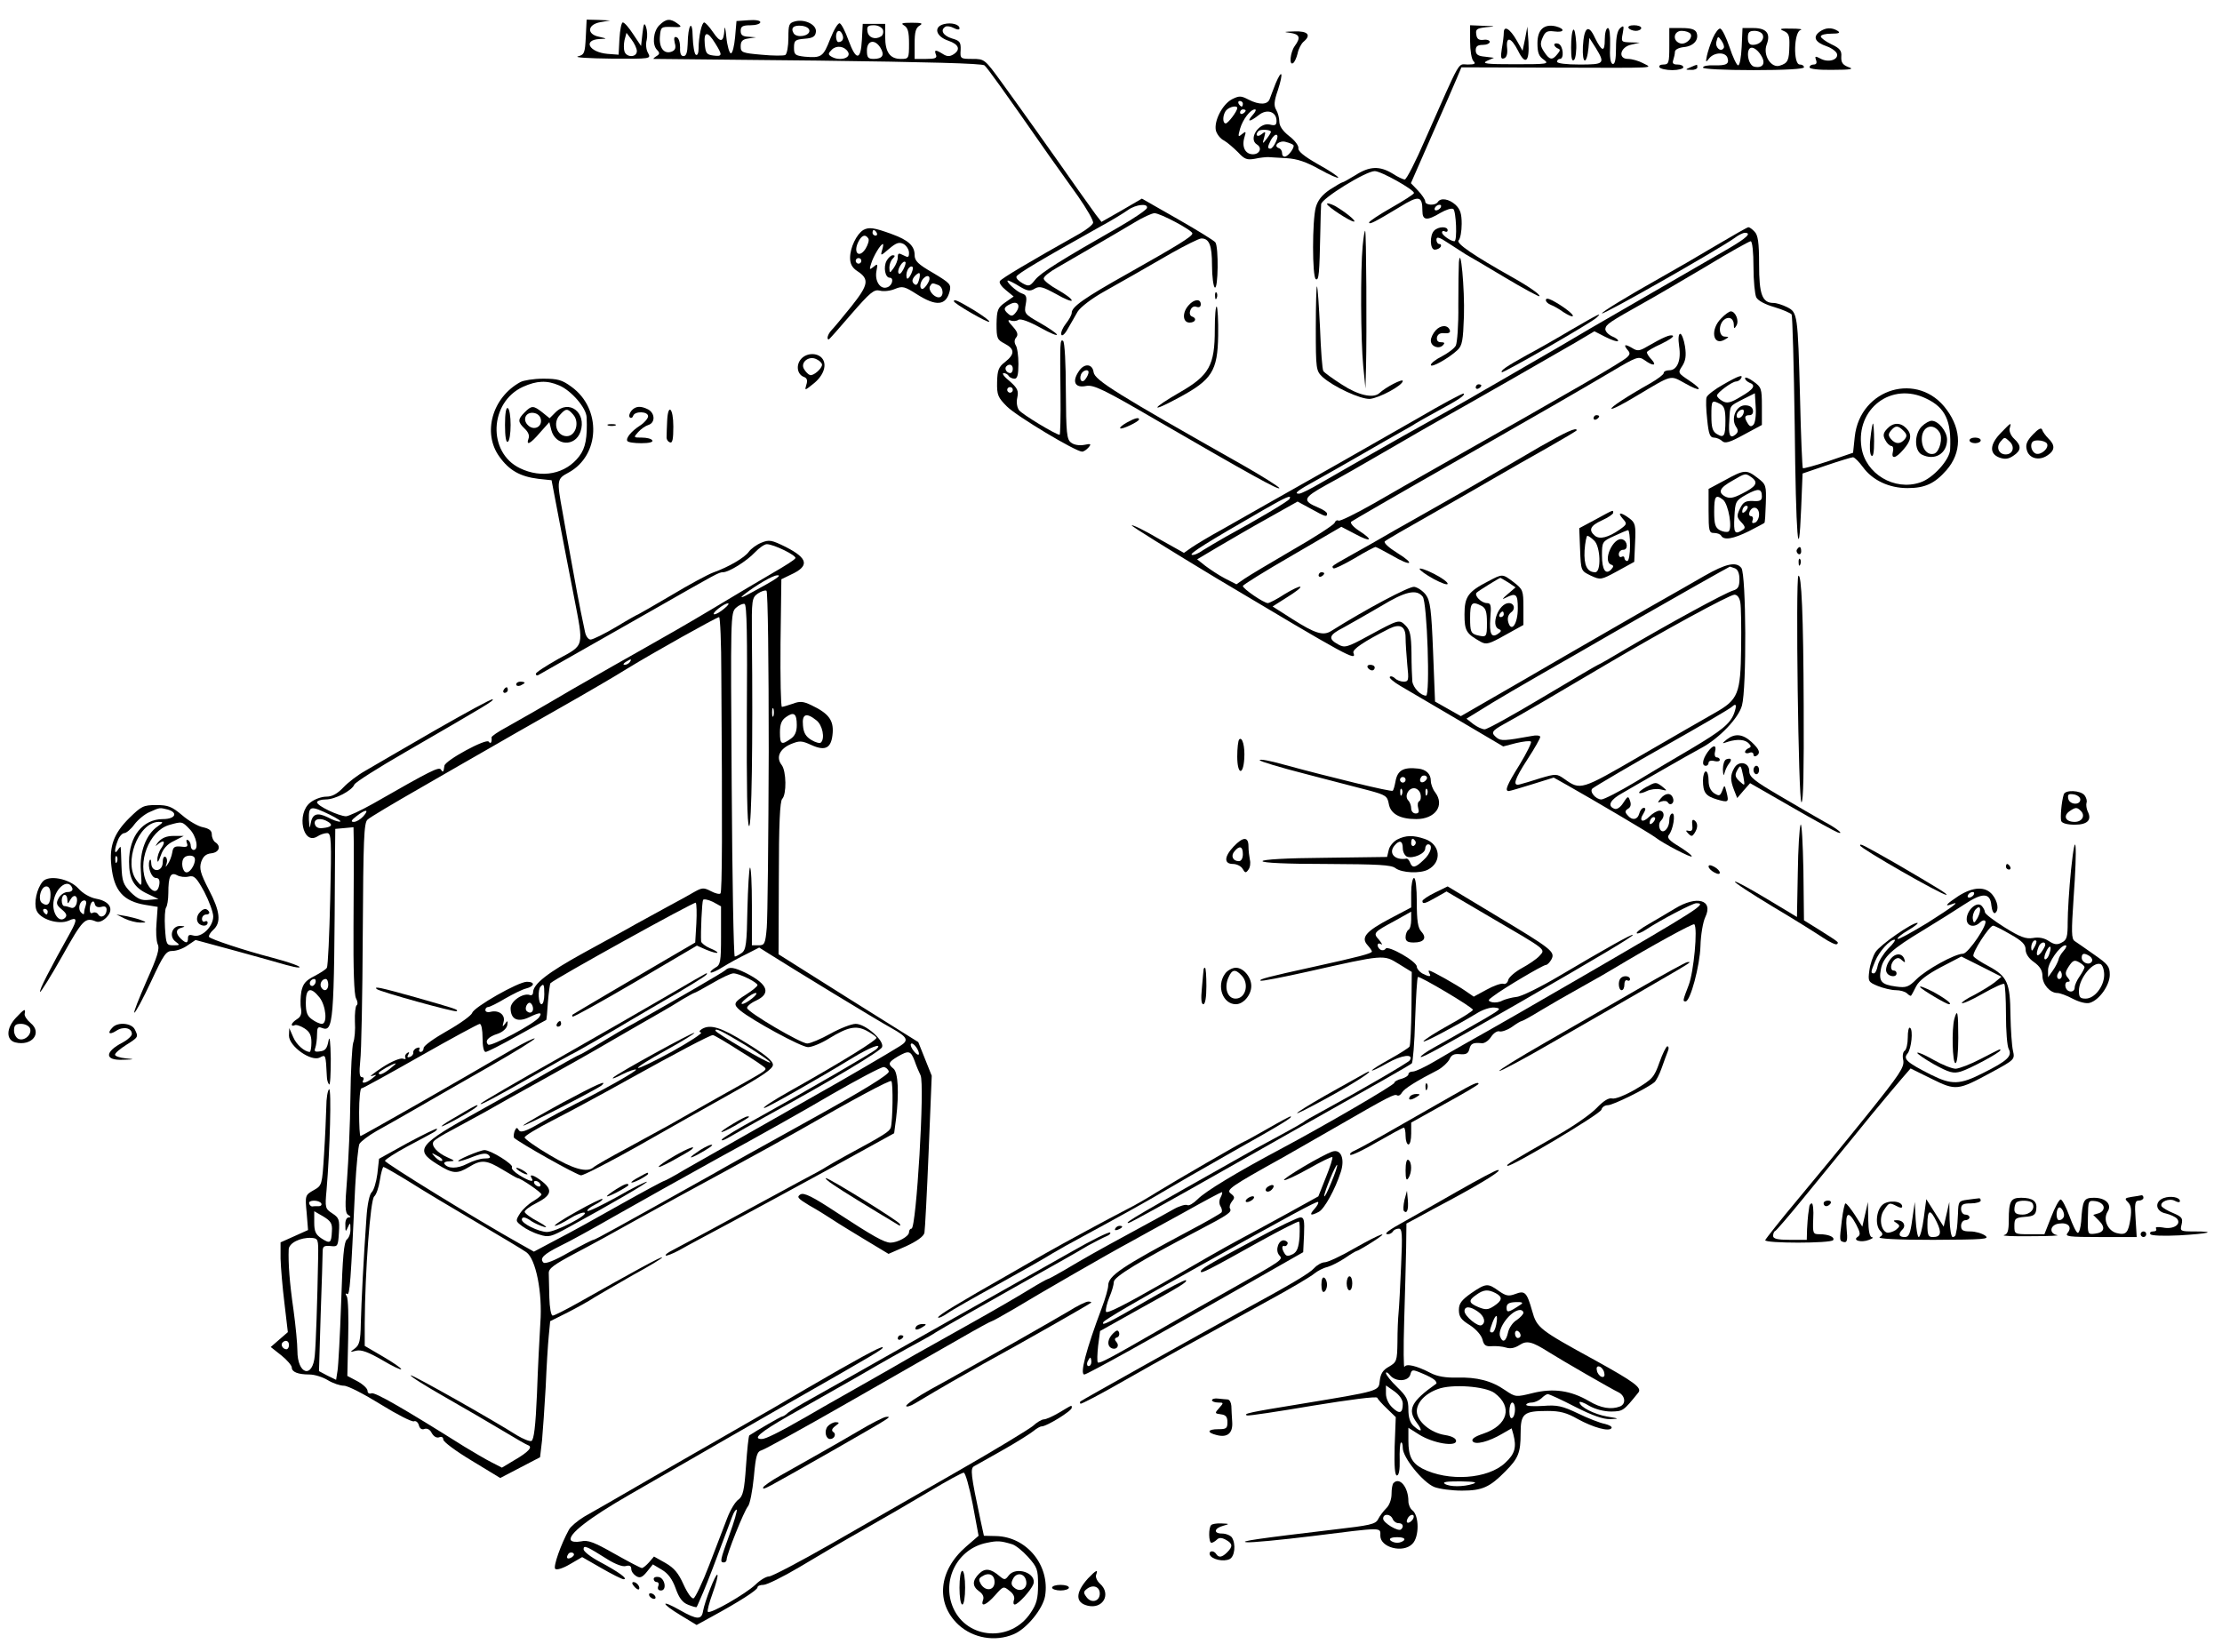 <?xml version="1.0" standalone="no"?>
<!DOCTYPE svg PUBLIC "-//W3C//DTD SVG 20010904//EN"
 "http://www.w3.org/TR/2001/REC-SVG-20010904/DTD/svg10.dtd">
<svg version="1.0" xmlns="http://www.w3.org/2000/svg"
 width="792pt" height="589pt" viewBox="0 0 792 589"
 preserveAspectRatio="xMidYMid meet">
<g transform="translate(0,589) scale(0.1,-0.1)"
fill="#000000" stroke="none">
<path d="M2088 5758 c-3 -57 -5 -63 -28 -69 -14 -4 39 -7 118 -8 142 -1 143
-1 132 20 -7 11 -9 32 -5 46 3 13 2 34 -2 46 -6 18 -9 14 -13 -22 l-5 -45 -28
42 c-15 23 -31 42 -37 42 -5 0 -10 -26 -12 -57 l-3 -58 -40 3 c-66 6 -89 50
-27 53 27 1 27 1 -3 8 -45 9 -41 44 5 52 l35 6 -42 2 -42 1 -3 -62z m182 -50
c0 -23 -36 -24 -44 -2 -3 8 -3 27 0 41 l7 26 18 -24 c10 -13 19 -32 19 -41z"/>
<path d="M2350 5800 c-22 -22 -26 -70 -8 -88 10 -10 10 -15 -2 -22 -8 -5 -13
-10 -10 -10 3 0 266 -3 585 -6 392 -5 584 -10 594 -17 11 -10 59 -76 229 -320
24 -34 71 -100 104 -146 32 -46 57 -89 54 -96 -3 -8 -24 -24 -48 -38 -180
-101 -279 -160 -284 -169 -4 -6 6 -20 21 -32 l28 -23 -30 -21 c-27 -19 -30
-27 -31 -77 0 -51 2 -56 29 -70 36 -19 37 -37 2 -65 -24 -18 -28 -30 -29 -72
-1 -46 3 -55 35 -87 35 -35 245 -161 268 -161 6 0 16 7 23 15 11 13 8 14 -16
9 -17 -3 -36 0 -46 8 -16 11 -18 34 -19 185 0 96 -4 175 -10 178 -11 7 -11 -6
-9 -192 1 -79 -1 -143 -3 -143 -13 0 -134 73 -145 88 -7 10 -10 28 -6 45 5 24
1 33 -27 58 -19 15 -29 28 -22 29 6 0 15 -4 18 -10 3 -5 13 -10 21 -10 10 0
14 13 14 53 0 28 -4 59 -10 67 -5 9 -5 19 2 27 8 10 5 20 -13 40 -16 17 -19
24 -8 21 9 -4 22 -3 29 2 8 5 38 -6 78 -28 36 -20 62 -31 59 -24 -4 6 -32 25
-62 42 -53 30 -55 33 -49 65 5 27 2 34 -14 39 -19 6 -61 46 -49 46 3 0 22 -9
41 -21 28 -17 38 -18 54 -8 17 10 28 7 76 -19 31 -18 56 -28 56 -23 0 6 -22
22 -50 38 -27 15 -50 33 -50 40 0 7 21 24 48 39 69 40 209 121 274 160 31 19
64 34 73 34 21 0 135 -61 135 -72 0 -11 -51 -42 -230 -143 -157 -88 -200 -119
-200 -140 0 -7 -9 -24 -21 -39 -11 -14 -19 -32 -16 -39 2 -7 13 2 23 21 11 18
26 46 35 61 10 16 50 47 95 72 92 52 119 67 240 137 50 28 98 52 106 52 28 0
38 -24 38 -96 0 -40 5 -76 10 -79 12 -7 14 144 2 161 -4 6 -64 43 -134 83
l-128 73 -72 -42 -72 -41 -21 27 c-11 15 -38 53 -60 84 -81 116 -217 307 -276
388 -59 81 -60 82 -103 82 -43 0 -44 1 -42 32 1 28 -3 33 -31 41 -32 10 -43
30 -23 42 5 3 19 1 30 -5 11 -6 20 -7 20 -1 0 14 -29 22 -56 15 -38 -10 -28
-44 16 -59 38 -13 45 -32 18 -49 -13 -8 -23 -8 -38 2 -26 16 -31 15 -24 -3 5
-12 -3 -15 -35 -15 l-41 0 0 55 c0 41 4 56 18 64 13 8 7 10 -28 10 -35 0 -41
-2 -27 -10 13 -8 17 -23 17 -64 0 -54 -1 -55 -29 -55 -39 0 -56 24 -56 79 l0
46 -40 0 -40 0 -3 -57 c-4 -75 -21 -75 -48 -1 -11 31 -25 58 -31 60 -6 2 -21
-23 -34 -56 -25 -64 -31 -68 -91 -63 -34 4 -38 7 -38 32 0 26 4 29 38 32 29 2
38 8 40 24 4 25 -38 47 -74 38 -22 -6 -24 -11 -24 -59 0 -30 -5 -57 -11 -61
-6 -3 -44 -3 -85 1 -69 6 -74 8 -74 30 0 18 6 25 28 28 l27 4 -27 2 c-21 1
-28 6 -28 21 0 16 7 20 35 20 19 0 35 5 35 11 0 6 -17 9 -42 7 l-43 -3 -5 -58
c-3 -31 -9 -57 -15 -57 -5 0 -13 26 -16 57 -3 32 -6 44 -7 26 -3 -45 -14 -47
-41 -7 -13 19 -27 34 -31 34 -9 0 -20 -51 -20 -92 0 -17 -4 -27 -10 -23 -5 3
-10 32 -11 63 -1 67 -17 44 -18 -25 -1 -30 -5 -43 -15 -43 -9 0 -13 10 -12 31
0 18 -5 34 -12 36 -9 4 -11 -2 -7 -20 5 -17 2 -26 -11 -31 -27 -10 -45 13 -42
53 3 35 4 36 42 35 36 -2 38 0 21 12 -26 19 -41 18 -65 -6z m535 -20 c0 -19
-45 -26 -56 -9 -12 20 0 30 29 27 16 -2 27 -9 27 -18z m262 4 c3 -9 0 -20 -7
-24 -21 -13 -45 -4 -48 18 -3 18 2 22 23 22 14 0 28 -7 32 -16z m-144 -18 c6
-15 -1 -26 -15 -26 -4 0 -8 9 -8 20 0 23 15 27 23 6z m-454 -30 c27 -43 26
-48 -6 -44 -24 3 -28 8 -31 41 -4 46 10 47 37 3z m589 -16 c16 -26 8 -40 -24
-40 -20 0 -24 5 -24 30 0 36 28 42 48 10z m-116 -14 c15 -23 -30 -36 -60 -17
-11 7 -10 11 3 24 16 16 44 13 57 -7z m1066 -558 c-3 -7 -47 -37 -99 -67 -207
-118 -279 -163 -299 -188 -19 -24 -23 -25 -45 -13 -14 8 -24 18 -22 24 3 10
91 62 302 180 39 21 81 47 95 57 29 21 74 25 68 7z m-469 -374 c-9 -11 -15
-12 -25 -3 -19 16 -17 24 9 36 26 12 37 -8 16 -33z m-9 -199 c0 -8 -4 -15 -9
-15 -13 0 -22 16 -14 24 11 11 23 6 23 -9z m0 -75 c0 -5 -4 -10 -10 -10 -5 0
-10 5 -10 10 0 6 5 10 10 10 6 0 10 -4 10 -10z"/>
<path d="M5240 5742 c0 -32 5 -63 12 -70 9 -9 5 -12 -21 -12 -36 0 -20 29
-151 -267 -34 -79 -67 -143 -73 -143 -5 0 -25 9 -43 21 -46 28 -82 27 -132 -5
-23 -14 -44 -26 -47 -26 -3 0 -23 -12 -45 -26 -28 -19 -43 -38 -50 -63 -13
-47 -13 -248 0 -256 11 -7 13 21 16 165 1 47 2 93 3 102 1 20 159 118 191 118
23 0 140 -66 140 -78 0 -4 -36 -27 -80 -52 -44 -25 -80 -49 -80 -53 0 -9 21 2
109 55 69 43 81 40 81 -14 0 -34 16 -36 64 -7 19 11 40 18 46 14 10 -6 15
-115 4 -115 -13 0 -44 22 -44 31 0 6 5 7 10 4 6 -3 10 -1 10 4 0 15 -33 14
-48 -1 -17 -17 -15 -68 2 -68 8 0 18 5 21 10 3 6 1 10 -4 10 -6 0 -11 7 -11
15 0 13 10 10 43 -12 23 -15 51 -33 62 -40 11 -6 74 -43 139 -82 65 -39 121
-69 123 -67 5 5 -38 35 -97 68 -139 78 -201 121 -191 131 6 6 11 32 11 59 0
36 -5 52 -22 68 -23 21 -53 26 -63 10 -9 -14 -45 -12 -45 2 0 7 -12 24 -26 39
l-25 26 74 169 c41 93 82 186 90 206 l16 38 318 -1 c393 -1 365 -3 329 16 -15
8 -39 15 -53 15 -38 0 -28 43 12 51 l30 7 -34 1 c-32 1 -33 2 -27 32 5 27 4
30 -9 19 -10 -9 -15 -31 -15 -72 0 -41 -4 -58 -12 -56 -8 3 -11 25 -9 66 1 39
-2 62 -8 62 -6 0 -11 -18 -11 -41 0 -46 -10 -44 -35 6 -23 51 -39 39 -43 -31
-3 -64 14 -67 20 -4 l3 35 23 -36 c34 -56 31 -59 -58 -59 -47 0 -80 4 -80 10
0 6 5 10 10 10 16 0 12 47 -5 54 -8 3 -15 1 -15 -3 0 -5 6 -11 13 -14 9 -3 9
-7 -2 -20 -18 -23 -28 -21 -47 8 -14 21 -15 30 -5 52 9 21 17 24 41 21 36 -5
40 9 6 18 -42 10 -66 -11 -66 -60 0 -34 5 -47 23 -59 20 -15 13 -16 -103 -16
-101 0 -120 2 -100 12 l25 11 -32 4 c-25 2 -33 8 -33 23 0 14 7 19 25 19 14 0
25 5 25 11 0 5 -10 9 -22 7 -17 -2 -24 3 -26 19 -3 19 2 22 35 26 36 3 35 4
-9 5 l-48 2 0 -58z m-105 -592 c-3 -5 -11 -10 -16 -10 -6 0 -7 5 -4 10 3 6 11
10 16 10 6 0 7 -4 4 -10z"/>
<path d="M5805 5790 c3 -5 15 -10 26 -10 10 0 19 5 19 10 0 6 -12 10 -26 10
-14 0 -23 -4 -19 -10z"/>
<path d="M5360 5773 c0 -10 -3 -35 -7 -57 -5 -31 -3 -38 8 -34 9 3 13 16 11
36 -5 44 14 40 39 -9 26 -53 41 -40 37 32 l-4 54 -8 -43 -9 -43 -21 37 c-24
42 -46 55 -46 27z"/>
<path d="M5608 5784 c-5 -4 -8 -32 -8 -63 0 -39 3 -52 11 -44 5 5 9 34 7 62
-2 29 -6 49 -10 45z"/>
<path d="M5950 5725 c0 -59 -2 -65 -21 -65 -11 0 -17 -4 -14 -10 3 -5 24 -10
46 -10 21 0 39 5 39 10 0 6 -9 10 -21 10 -15 0 -19 4 -15 16 3 9 6 22 6 29 0
8 13 15 31 17 35 3 56 26 46 52 -5 11 -19 16 -52 16 l-45 0 0 -65z m76 44 c9
-16 -20 -41 -39 -33 -27 10 -21 44 7 44 14 0 28 -5 32 -11z"/>
<path d="M6105 5754 c-9 -21 -18 -49 -21 -63 -5 -24 -4 -25 9 -8 18 21 56 22
64 2 8 -23 -3 -29 -47 -28 -22 1 -40 -2 -40 -8 0 -5 73 -9 180 -9 113 0 180 4
180 10 0 6 -7 10 -15 10 -24 0 -21 117 3 123 9 3 -5 5 -33 5 -39 1 -45 -1 -28
-8 19 -8 22 -17 21 -53 -1 -52 -5 -62 -34 -71 -31 -10 -61 37 -47 75 15 39 0
59 -47 59 l-39 0 -3 -67 c-2 -38 -7 -67 -13 -66 -5 1 -19 30 -30 64 -12 35
-26 64 -33 67 -6 2 -18 -14 -27 -34z m178 12 c7 -17 -11 -36 -35 -36 -13 0
-18 8 -18 25 0 20 5 25 24 25 13 0 26 -6 29 -14z m-139 -47 c-10 -17 -32 2
-26 23 5 20 6 20 18 3 7 -10 11 -22 8 -26z m132 -25 c19 -28 9 -48 -22 -42
-25 4 -33 68 -10 68 9 0 23 -11 32 -26z"/>
<path d="M6486 5777 c-26 -19 -16 -38 25 -52 19 -7 35 -19 37 -28 4 -21 -32
-31 -59 -16 -19 10 -21 9 -16 -5 4 -10 1 -16 -8 -16 -8 0 -15 -4 -15 -10 0 -6
34 -10 83 -9 66 0 77 3 55 10 -20 8 -26 16 -25 37 2 21 -5 30 -35 44 -21 10
-38 23 -38 28 0 6 17 10 38 10 27 0 33 3 22 10 -21 13 -43 12 -64 -3z"/>
<path d="M4598 5773 c35 -5 39 -17 17 -47 -16 -22 -21 -71 -6 -61 5 3 12 18
16 34 3 16 13 35 21 42 29 24 16 39 -33 37 -37 -1 -40 -2 -15 -5z"/>
<path d="M6025 5650 c-19 -8 -19 -9 3 -9 12 -1 22 4 22 9 0 6 -1 10 -2 9 -2 0
-12 -4 -23 -9z"/>
<path d="M4547 5593 c-8 -21 -18 -46 -21 -55 -7 -22 -37 -23 -76 -3 -27 14
-33 14 -59 1 -34 -18 -65 -78 -57 -112 4 -13 16 -29 29 -35 12 -7 34 -26 50
-42 23 -25 32 -28 60 -23 17 4 39 6 47 6 8 -1 38 -2 66 -4 37 -2 70 -13 118
-40 36 -20 66 -33 66 -29 0 4 -33 26 -73 48 -49 28 -71 46 -69 57 1 9 -13 28
-33 43 -23 18 -35 36 -35 51 0 13 -5 32 -11 42 -9 15 -8 31 6 71 20 62 15 78
-8 24z m-117 -73 c0 -5 -2 -10 -4 -10 -3 0 -8 5 -11 10 -3 6 -1 10 4 10 6 0
11 -4 11 -10z m-20 -15 c0 -12 -33 -55 -41 -55 -13 0 -11 34 3 48 12 12 38 17
38 7z m30 -9 c0 -3 -4 -8 -10 -11 -5 -3 -10 -1 -10 4 0 6 5 11 10 11 6 0 10
-2 10 -4z m25 -16 c-23 -26 -11 -26 22 0 29 23 63 12 63 -21 0 -15 -5 -18 -24
-13 -38 9 -78 -51 -46 -71 20 -12 10 -35 -14 -35 -28 0 -41 27 -30 62 6 20 5
21 -9 10 -14 -12 -15 -10 -7 19 10 34 37 69 53 69 6 0 2 -9 -8 -20z m65 -60
c0 -3 -7 -15 -16 -26 -14 -18 -15 -18 -8 6 6 22 5 23 -10 11 -15 -12 -24 -2
-10 12 7 7 44 5 44 -3z m18 -35 c-6 -14 -15 -25 -20 -25 -11 0 -10 7 2 31 16
28 32 23 18 -6z m62 -12 c6 -6 -14 -36 -28 -41 -7 -2 -12 3 -12 11 0 9 -5 17
-12 19 -22 8 3 29 25 22 12 -3 24 -8 27 -11z"/>
<path d="M4730 5163 c0 -9 83 -63 96 -63 11 1 -33 36 -68 56 -16 8 -28 11 -28
7z"/>
<path d="M3077 5070 c-24 -15 -47 -63 -47 -99 0 -21 7 -35 25 -47 45 -29 41
-49 -21 -127 -32 -40 -64 -78 -71 -85 -12 -13 -18 -32 -9 -32 2 0 38 41 80 90
68 78 81 89 102 84 13 -4 38 -1 54 6 27 11 34 9 78 -19 69 -44 104 -41 117 11
6 24 1 29 -59 65 -54 31 -66 43 -66 64 0 32 -22 53 -80 74 -65 24 -83 26 -103
15z m48 -10 c3 -5 1 -10 -4 -10 -6 0 -11 5 -11 10 0 6 2 10 4 10 3 0 8 -4 11
-10z m-30 -20 c4 -6 -1 -22 -10 -37 -22 -34 -44 -16 -27 22 12 26 26 32 37 15z
m145 -51 c0 -17 -3 -18 -20 -9 -17 9 -20 8 -20 -8 0 -10 -7 -27 -15 -38 -14
-19 -14 -19 -15 2 0 11 5 25 12 32 9 9 9 12 0 12 -6 0 -16 -9 -22 -20 -12 -22
-5 -60 11 -60 16 0 10 -28 -8 -34 -25 -10 -46 22 -39 58 5 25 4 27 -10 15 -15
-12 -16 -11 -9 11 8 27 34 70 42 70 2 0 1 -10 -3 -22 -6 -21 -5 -21 25 5 26
22 36 25 52 17 10 -6 19 -20 19 -31z m-170 -29 c0 -5 -4 -10 -10 -10 -5 0 -10
5 -10 10 0 6 5 10 10 10 6 0 10 -4 10 -10z m149 -32 c-8 -14 -14 -18 -17 -10
-4 13 17 46 25 38 3 -2 -1 -15 -8 -28z m29 -14 c-7 -15 -14 -21 -16 -15 -5 16
5 41 17 41 7 0 6 -10 -1 -26z m27 -24 c-5 -16 -10 -19 -18 -11 -7 7 -6 15 3
26 7 8 15 13 17 11 3 -2 2 -14 -2 -26z m32 -10 c-6 -11 -15 -20 -19 -20 -12 0
-9 25 4 38 17 17 29 4 15 -18z m37 -6 c20 -8 21 -44 2 -44 -18 0 -39 27 -31
40 7 12 8 12 29 4z"/>
<path d="M6115 5014 c-60 -36 -150 -88 -200 -116 -121 -68 -205 -120 -205
-125 0 -9 409 224 472 268 14 11 31 19 37 19 26 0 7 -18 -56 -55 -120 -69
-477 -276 -493 -285 -31 -19 -170 -100 -290 -169 -69 -40 -132 -76 -140 -81
-8 -5 -116 -66 -240 -135 -124 -70 -255 -145 -291 -166 -36 -21 -71 -39 -79
-39 -20 0 -4 12 60 47 30 17 100 56 155 88 55 32 120 69 145 83 25 14 50 28
55 32 6 4 42 24 80 45 76 41 98 56 92 62 -3 2 -76 -37 -163 -88 -88 -50 -215
-123 -284 -162 -69 -39 -172 -97 -230 -130 -58 -33 -141 -80 -185 -105 -44
-24 -92 -53 -108 -64 l-27 -19 -91 51 c-49 29 -92 50 -95 47 -3 -2 134 -87
303 -189 471 -281 500 -297 487 -265 -4 12 37 40 128 86 39 19 58 8 58 -32 0
-19 3 -62 6 -96 6 -56 5 -61 -13 -61 -10 0 -24 5 -31 12 -6 6 -15 9 -18 5 -4
-3 13 -18 37 -32 24 -14 117 -69 206 -121 l161 -95 46 12 c26 6 50 9 53 5 3
-3 -15 -40 -40 -81 -46 -74 -55 -95 -39 -95 4 0 41 11 83 24 l77 24 48 -27
c94 -53 299 -174 314 -186 28 -22 130 -75 130 -68 0 5 -21 20 -46 36 -34 20
-43 31 -36 40 16 19 25 77 13 77 -6 0 -11 -11 -11 -24 0 -31 -25 -53 -34 -30
-4 10 -2 22 4 28 15 15 12 36 -5 36 -8 0 -24 -9 -36 -21 -24 -24 -39 -17 -21
11 8 14 9 20 1 20 -6 0 -13 -9 -16 -20 -6 -23 -26 -26 -42 -6 -10 11 -9 16 2
23 9 5 12 15 7 28 -6 18 -8 18 -24 -7 -10 -16 -23 -25 -32 -21 -26 10 -15 32
29 56 23 14 87 50 142 82 55 32 118 67 140 79 63 34 132 106 144 151 17 61 15
466 -2 490 -18 24 -55 16 -132 -28 -33 -19 -125 -72 -205 -117 -80 -46 -215
-124 -300 -173 -85 -50 -202 -117 -259 -150 l-104 -60 -46 26 -46 26 -7 178
c-6 151 -10 181 -26 203 -11 14 -29 26 -41 28 -17 3 -173 -80 -297 -158 -28
-17 -56 -9 -139 44 l-69 44 52 33 c29 18 50 34 47 37 -3 3 -28 -9 -56 -26 -27
-18 -55 -32 -60 -32 -14 0 -89 51 -89 61 0 4 79 53 176 109 l175 102 50 -26
c57 -31 66 -22 13 12 -20 13 -32 27 -28 32 5 4 169 99 364 210 376 215 409
234 562 324 93 55 98 57 120 42 30 -22 45 -20 25 2 -10 10 -17 22 -17 26 0 4
23 17 51 30 28 13 46 26 42 29 -9 6 -34 -5 -93 -39 -25 -15 -34 -16 -50 -6
-27 16 -35 15 -20 -4 11 -12 11 -17 -1 -28 -18 -17 -182 -112 -684 -396 -55
-31 -153 -87 -217 -124 -65 -37 -122 -65 -127 -62 -5 3 -11 0 -14 -8 -3 -7
-70 -51 -149 -96 -79 -46 -156 -92 -172 -103 l-29 -20 -41 21 c-23 12 -54 33
-70 45 l-29 23 74 44 c41 24 121 71 179 103 l105 59 48 -26 c52 -29 57 -30 57
-17 0 5 -13 14 -30 21 -60 25 -56 35 27 81 43 23 141 79 218 124 77 45 166 96
198 114 79 44 387 220 471 269 l69 41 39 -20 c22 -11 42 -18 45 -15 3 3 -6 11
-21 17 -15 7 -25 19 -24 27 3 16 13 23 136 92 40 22 140 81 223 130 82 50 154
90 159 90 6 0 10 -40 10 -91 0 -50 5 -99 10 -109 6 -12 33 -26 65 -35 30 -9
57 -21 61 -26 3 -6 8 -184 11 -397 4 -395 14 -515 23 -293 l5 123 85 29 c47
16 90 29 95 29 6 -1 21 -16 35 -35 34 -47 93 -75 159 -75 62 0 97 16 139 64
54 62 55 142 1 215 -100 139 -309 78 -328 -96 l-6 -57 -88 -30 c-48 -16 -89
-27 -91 -25 -2 2 -7 114 -10 249 -8 302 -9 306 -46 325 -16 8 -38 15 -48 15
-41 0 -52 30 -52 138 0 78 -4 104 -16 116 -8 9 -18 16 -22 16 -4 0 -56 -30
-117 -66z m751 -545 c68 -32 90 -80 85 -181 -1 -37 -62 -104 -107 -118 -92
-31 -195 31 -209 125 -21 138 107 235 231 174z m-2270 -358 c-6 -9 -117 -75
-226 -134 -30 -17 -67 -39 -83 -49 -15 -11 -32 -18 -39 -16 -10 4 52 43 257
161 80 46 101 55 91 38z m1588 -247 c10 -4 16 -18 16 -39 0 -26 -5 -35 -22
-40 -30 -9 -230 -118 -396 -216 -45 -27 -84 -49 -86 -49 -2 0 -90 -52 -196
-115 -105 -63 -199 -115 -208 -115 -9 0 -28 9 -41 19 l-24 19 44 27 c50 32
154 93 354 207 77 45 169 97 205 118 113 65 334 190 336 190 1 0 9 -3 18 -6z
m-1113 -101 c16 -19 27 -353 12 -353 -19 0 -46 28 -49 51 -1 13 -3 59 -3 102
-1 63 -5 81 -21 97 -23 23 -24 22 -133 -37 -75 -41 -84 -43 -106 -31 -39 21
-35 34 18 61 27 15 87 49 133 76 87 53 127 62 149 34z m1132 -20 c3 -16 4 -89
3 -163 -2 -163 -10 -184 -93 -231 -32 -18 -150 -86 -262 -151 -217 -126 -217
-126 -275 -85 -27 19 -30 19 -85 3 -31 -10 -64 -20 -73 -22 -28 -8 -21 16 27
90 25 38 45 74 45 79 0 5 -14 7 -32 3 -94 -17 -108 -18 -123 -6 -22 18 -19 24
28 50 50 27 183 105 362 211 200 118 438 248 457 249 10 0 18 -10 21 -27z
m-22 -396 c-14 -37 -45 -62 -151 -125 -52 -30 -142 -84 -200 -119 -58 -35
-113 -63 -122 -63 -20 0 -44 28 -32 39 8 7 156 94 254 149 131 74 236 135 244
143 15 14 17 4 7 -24z m-289 -389 c-7 -7 -12 -8 -12 -2 0 14 12 26 19 19 2 -3
-1 -11 -7 -17z"/>
<path d="M6850 4370 c-27 -27 -27 -85 -1 -100 46 -24 91 2 91 53 0 29 -31 67
-55 67 -8 0 -24 -9 -35 -20z m63 -21 c13 -20 1 -68 -18 -76 -24 -8 -45 16 -45
52 0 45 40 60 63 24z"/>
<path d="M6667 4328 c-4 -30 -2 -57 3 -62 7 -7 10 12 10 52 0 34 -2 62 -4 62
-2 0 -6 -23 -9 -52z"/>
<path d="M6726 4361 c-14 -15 -15 -24 -6 -40 6 -12 16 -21 22 -21 5 0 8 -9 5
-20 -7 -28 10 -25 38 8 28 32 31 54 9 76 -21 21 -47 20 -68 -3z m59 -7 c12
-12 13 -19 4 -30 -15 -18 -33 -18 -49 1 -10 12 -10 18 0 30 16 19 25 19 45 -1z"/>
<path d="M4857 5013 c-8 -84 -7 -335 2 -428 l8 -80 2 75 c3 124 1 483 -3 487
-2 2 -6 -22 -9 -54z"/>
<path d="M5200 4955 c-1 -16 -2 -86 -2 -154 1 -69 -4 -133 -9 -143 -5 -10 -28
-27 -49 -38 -22 -11 -40 -25 -40 -31 0 -12 64 24 95 53 17 16 20 34 23 121 3
97 -12 259 -18 192z"/>
<path d="M4690 4721 c0 -148 1 -153 24 -175 39 -35 136 -80 169 -78 33 3 117
48 117 64 0 9 -61 -22 -84 -44 -22 -19 -75 -7 -133 31 -33 21 -63 43 -66 48
-4 5 -9 74 -12 154 -4 79 -8 146 -11 148 -2 2 -4 -64 -4 -148z"/>
<path d="M4331 4834 c0 -11 3 -14 6 -6 3 7 2 16 -1 19 -3 4 -6 -2 -5 -13z"/>
<path d="M5510 4820 c0 -6 8 -13 18 -17 9 -3 30 -15 45 -26 16 -10 30 -17 33
-14 5 5 -35 36 -73 56 -16 8 -23 8 -23 1z"/>
<path d="M3400 4816 c0 -8 121 -78 126 -73 3 3 -22 21 -54 41 -57 34 -72 41
-72 32z"/>
<path d="M4237 4802 c-24 -26 -22 -62 3 -62 22 0 27 16 8 22 -7 3 -9 12 -5 22
4 11 13 16 22 12 9 -3 15 0 15 9 0 21 -24 19 -43 -3z"/>
<path d="M4330 4715 c0 -127 -20 -163 -122 -222 -106 -61 -112 -78 -7 -21 119
64 139 95 141 222 1 53 -2 99 -5 103 -4 3 -7 -33 -7 -82z"/>
<path d="M6135 4755 c-40 -39 -30 -100 12 -76 17 10 17 10 1 11 -22 0 -24 42
-3 60 17 14 35 5 35 -18 0 -14 2 -15 9 -3 11 17 -3 51 -20 51 -5 0 -21 -11
-34 -25z"/>
<path d="M5600 4714 c-52 -31 -124 -72 -160 -91 -72 -40 -92 -54 -87 -60 5 -4
315 174 337 194 24 22 10 15 -90 -43z"/>
<path d="M5117 4712 c-9 -10 -17 -26 -17 -36 0 -21 28 -32 43 -17 8 8 6 11 -7
11 -11 0 -16 6 -14 18 3 11 12 16 27 14 14 -1 21 2 19 10 -7 21 -33 20 -51 0z"/>
<path d="M5985 4656 c8 -51 -7 -86 -35 -86 -11 0 -20 -4 -20 -10 0 -5 -21 -21
-47 -36 -87 -49 -144 -87 -139 -91 3 -3 42 17 88 45 131 78 120 75 173 46 58
-33 69 -26 15 10 -39 26 -40 27 -24 51 12 19 15 36 10 70 -4 25 -12 45 -17 45
-6 0 -8 -17 -4 -44z"/>
<path d="M2856 4611 c-20 -22 -15 -56 10 -65 11 -4 13 -13 8 -28 -6 -21 -6
-21 24 3 35 27 50 64 35 88 -15 24 -56 25 -77 2z m74 -21 c0 -14 -31 -41 -43
-37 -6 2 -15 11 -21 21 -15 24 18 50 45 35 11 -5 19 -14 19 -19z"/>
<path d="M3845 4566 c-25 -37 -13 -60 26 -52 27 5 61 -11 253 -123 331 -192
436 -250 436 -241 0 4 -60 42 -132 83 -448 253 -526 302 -530 330 -4 31 -34
33 -53 3z m35 -3 c0 -5 -4 -15 -10 -23 -11 -18 -25 -7 -17 15 6 15 27 21 27 8z"/>
<path d="M6142 4519 c-29 -16 -56 -37 -59 -45 -3 -8 -2 -44 2 -79 5 -52 10
-65 24 -65 9 0 23 -6 29 -12 10 -10 26 -6 77 22 l65 35 0 67 c0 63 -2 68 -30
88 -16 12 -30 17 -30 12 0 -6 7 -12 15 -16 25 -9 17 -23 -30 -50 -36 -22 -49
-25 -65 -16 -11 6 -20 15 -20 20 0 10 54 50 68 50 6 0 14 5 17 10 11 17 -8 11
-63 -21z m108 -143 c-8 -8 -13 -7 -20 4 -14 22 -12 30 6 30 9 0 14 7 12 18 -2
11 -12 17 -28 17 -31 0 -51 -45 -33 -75 10 -14 9 -21 -2 -30 -19 -15 -25 -1
-21 53 3 54 -1 48 51 75 l40 20 3 -50 c2 -28 -2 -56 -8 -62z m-119 74 c15 -8
19 -21 19 -59 0 -56 -5 -64 -31 -48 -15 9 -19 24 -19 64 0 57 1 58 31 43z m83
-35 c-6 -16 -24 -21 -24 -7 0 11 11 22 21 22 5 0 6 -7 3 -15z"/>
<path d="M1855 4528 c-101 -55 -136 -182 -75 -266 35 -49 74 -71 139 -79 l47
-5 28 -147 c15 -80 39 -201 52 -269 35 -181 38 -170 -56 -221 -44 -25 -80 -48
-80 -53 0 -5 3 -7 8 -5 12 7 229 130 417 237 219 125 227 130 242 130 21 0 85
40 114 71 15 16 34 29 42 29 25 0 108 -41 102 -50 -3 -6 -38 -28 -78 -51 -40
-23 -137 -81 -217 -129 -80 -48 -188 -110 -240 -139 -52 -29 -171 -97 -265
-151 -93 -55 -196 -114 -227 -131 -32 -17 -57 -34 -56 -38 2 -17 -3 -25 -10
-15 -8 13 -156 -67 -158 -86 -3 -23 -5 -25 -12 -14 -7 12 -36 -3 -244 -122
-43 -24 -86 -44 -95 -44 -26 1 -103 37 -103 50 0 5 14 10 31 10 34 0 94 32
102 53 3 8 85 60 184 117 290 168 314 182 309 187 -3 3 -96 -48 -208 -112
-112 -65 -223 -129 -248 -144 -25 -14 -59 -40 -76 -58 -22 -23 -40 -33 -61
-33 -17 0 -42 -9 -57 -21 -50 -39 -27 -153 25 -121 10 7 26 12 35 12 15 0 16
-23 11 -235 -3 -129 -8 -239 -12 -245 -3 -6 -24 -19 -45 -30 -31 -16 -40 -27
-46 -55 -3 -19 -4 -47 -1 -61 3 -18 -1 -29 -14 -37 -11 -7 -19 -15 -19 -20 0
-4 4 -5 10 -2 5 3 21 -2 35 -11 19 -12 25 -25 25 -50 0 -19 -3 -34 -6 -34 -18
0 -48 26 -59 53 l-14 32 -1 -27 c0 -38 79 -94 110 -78 21 11 21 12 25 -67 0
-12 4 -25 8 -29 4 -4 6 37 6 92 -1 60 -4 85 -8 64 -5 -27 -11 -36 -30 -38 -19
-3 -22 0 -17 13 3 9 6 30 6 47 0 24 3 29 16 24 43 -17 45 9 48 594 l1 115 33
3 32 3 1 -58 c0 -32 0 -165 -1 -295 -1 -153 2 -244 9 -257 6 -11 7 -22 2 -25
-4 -3 -7 -29 -6 -58 2 -29 -1 -63 -6 -75 -4 -12 -9 -99 -10 -195 -1 -95 -7
-226 -12 -292 -8 -97 -7 -120 4 -127 10 -6 10 -9 2 -9 -8 0 -13 -12 -12 -27 0
-25 1 -26 9 -8 8 18 9 17 9 -6 1 -15 -5 -32 -13 -38 -10 -9 -15 -62 -20 -224
-4 -116 -10 -226 -13 -244 l-5 -32 -31 15 -30 16 6 202 c4 110 7 211 7 224 0
19 5 22 28 20 26 -3 27 -1 30 48 3 46 0 53 -23 68 -26 17 -27 20 -21 84 12
141 18 364 9 359 -5 -4 -10 -32 -10 -64 -1 -32 -4 -108 -8 -168 -7 -110 -7
-111 -37 -128 -30 -17 -31 -19 -25 -80 l5 -62 -49 -22 -49 -22 0 -58 c1 -32 7
-104 14 -160 l12 -102 -30 -26 -31 -27 38 -30 c20 -16 37 -36 37 -43 0 -16 22
-25 63 -25 18 0 47 -9 65 -20 18 -11 44 -20 58 -20 14 0 72 -30 130 -66 58
-36 111 -63 119 -61 7 3 15 -3 18 -14 3 -12 11 -17 20 -13 9 3 20 -2 26 -15 7
-12 17 -18 26 -15 9 4 15 0 15 -8 0 -8 46 -42 101 -75 l102 -62 71 37 71 37 7
60 c3 33 9 119 13 190 3 72 8 154 11 183 l5 52 62 31 c33 17 77 41 96 54 20
12 82 48 138 80 57 31 103 59 103 62 0 6 -98 -48 -302 -163 -43 -24 -82 -44
-88 -44 -6 0 -11 28 -12 65 -1 36 -2 74 -2 86 -1 17 19 31 94 71 52 27 154 83
225 123 72 40 216 119 320 175 105 57 217 119 250 138 195 112 327 183 332
178 7 -7 5 -143 -2 -166 -5 -14 -21 -25 -160 -100 -33 -18 -64 -36 -70 -40 -5
-4 -50 -29 -100 -55 -49 -27 -135 -73 -190 -103 -91 -50 -183 -99 -258 -139
-16 -8 -27 -16 -24 -19 2 -2 24 6 48 19 24 14 109 59 189 102 80 43 242 131
361 196 l216 119 7 53 c11 92 7 163 -9 177 -21 17 -19 23 14 43 40 23 47 22
61 -15 6 -18 16 -41 21 -51 16 -29 -15 -547 -32 -547 -5 0 -9 -6 -9 -13 0 -15
-41 -37 -66 -37 -22 0 -64 24 -191 107 -88 58 -117 72 -130 65 -14 -9 -10 -14
31 -39 27 -15 64 -38 82 -50 19 -13 72 -45 118 -73 l83 -50 62 27 c39 18 63
35 66 48 2 11 9 142 15 290 l11 270 -24 60 -24 60 -249 156 -249 157 1 271 c0
194 4 275 12 283 16 16 15 99 -2 121 -21 27 -7 57 32 74 32 13 39 13 74 -3 51
-23 72 -11 76 44 3 45 -15 69 -76 98 -29 14 -41 15 -67 5 -17 -6 -35 -11 -38
-11 -4 0 -6 102 -5 227 l3 228 33 16 c68 31 63 58 -17 99 -51 25 -59 27 -88
15 -17 -7 -37 -22 -44 -32 -15 -21 -71 -54 -127 -74 -19 -7 -86 -43 -149 -81
-63 -37 -117 -68 -118 -68 -2 0 -38 -20 -79 -45 -42 -25 -83 -45 -91 -45 -8 0
-17 12 -20 28 -3 15 -10 47 -15 72 -5 25 -19 97 -30 160 -12 63 -27 151 -35
195 -21 114 -20 118 21 140 113 61 119 228 11 306 -34 25 -49 29 -101 29 -34
0 -70 -6 -81 -12z m138 -12 c43 -18 97 -80 98 -114 3 -73 -4 -109 -26 -138
-48 -64 -134 -81 -212 -43 -116 56 -109 235 11 290 49 22 85 24 129 5z m772
-689 c-11 -8 -47 -28 -80 -46 -44 -24 -52 -26 -31 -9 43 33 99 66 116 67 10 1
8 -3 -5 -12z m-25 -615 c-1 -312 -4 -595 -7 -629 -5 -58 -8 -63 -29 -63 l-24
0 0 142 c0 78 -3 138 -7 135 -3 -4 -7 -71 -9 -149 -2 -122 -5 -144 -20 -155
-10 -7 -21 -13 -25 -13 -4 0 -9 276 -11 613 -4 599 -4 612 15 630 11 10 25 16
31 14 8 -3 10 -117 8 -395 -1 -254 1 -393 8 -397 9 -6 14 296 10 676 -1 131 0
138 21 153 12 8 26 13 31 10 5 -3 8 -257 8 -572z m-159 508 c-13 -11 -28 -20
-35 -20 -6 0 0 9 14 20 33 26 52 25 21 0z m-10 -235 c4 -553 3 -774 -3 -780
-3 -4 -19 0 -34 8 -25 13 -31 13 -58 -2 -17 -10 -60 -34 -96 -53 -36 -20 -87
-48 -115 -63 -27 -16 -111 -61 -185 -102 -127 -70 -180 -111 -180 -141 0 -8
-6 -12 -12 -9 -24 8 -68 -22 -68 -47 0 -40 25 -52 67 -32 37 18 47 18 35 0
-14 -22 -173 -107 -182 -98 -13 13 0 28 35 39 17 6 31 19 33 30 3 17 1 18 -8
5 -9 -12 -10 -11 -5 7 7 25 -17 43 -46 36 -11 -3 -19 0 -19 6 0 6 4 11 10 11
5 0 32 13 60 30 28 16 62 33 75 36 31 8 33 24 3 24 -31 0 -190 -91 -195 -111
-3 -9 -43 -38 -89 -64 -46 -26 -84 -53 -84 -61 0 -8 -5 -14 -11 -14 -5 0 -7 4
-4 10 3 6 -1 7 -9 4 -9 -3 -14 -11 -13 -16 1 -6 -4 -13 -12 -16 -9 -3 -11 0
-6 8 5 9 4 11 -4 6 -6 -4 -9 -12 -6 -17 3 -5 -1 -6 -9 -3 -9 3 -41 -10 -73
-31 -32 -21 -49 -35 -38 -31 20 6 20 6 1 -9 -22 -17 -40 -20 -31 -5 3 5 1 10
-5 10 -9 0 -10 17 -6 58 4 31 8 235 9 452 2 337 4 397 17 408 8 8 94 59 190
114 96 55 204 118 240 138 36 21 146 84 245 140 99 56 212 122 250 146 91 56
318 183 328 184 4 0 8 -92 8 -205z m-326 45 c-3 -5 -12 -10 -18 -10 -7 0 -6 4
3 10 19 12 23 12 15 0z m512 -192 c-3 -7 -5 -2 -5 12 0 14 2 19 5 13 2 -7 2
-19 0 -25z m83 -33 c0 -24 -7 -39 -22 -49 -33 -23 -38 -20 -38 23 0 30 6 44
22 55 28 20 38 12 38 -29z m70 17 c22 -17 31 -65 16 -79 -4 -4 -19 0 -34 9
-20 12 -28 26 -30 52 -4 41 12 47 48 18z m-1735 -336 c28 -14 44 -25 37 -25
-7 -1 -27 6 -43 15 -39 19 -56 13 -62 -23 -3 -20 -4 -16 -6 15 -1 50 5 51 74
18z m120 -6 c-10 -11 -25 -20 -34 -20 -12 0 -9 6 9 20 33 26 48 26 25 0z
m-125 -20 c18 -11 11 -19 -20 -22 -16 -2 -25 3 -28 15 -4 19 23 23 48 7z
m1400 -405 c0 -95 -2 -105 -21 -115 -11 -7 -19 -14 -16 -17 3 -2 22 6 44 20
21 13 59 34 84 46 l45 23 35 -22 c77 -49 390 -240 438 -266 57 -32 61 -43 29
-63 -31 -20 -230 -136 -281 -164 -92 -52 -426 -242 -489 -278 -36 -22 -69 -39
-71 -39 -3 0 -72 -37 -154 -83 -81 -46 -184 -103 -229 -126 l-81 -43 -48 27
c-154 86 -485 290 -483 297 2 5 37 28 78 50 41 22 83 44 93 50 10 5 17 12 14
14 -2 2 -49 -21 -105 -51 l-101 -56 -6 -54 c-4 -30 -13 -59 -20 -65 -8 -7 -16
-44 -19 -93 -10 -139 -18 -299 -20 -376 -1 -60 -5 -76 -21 -88 -19 -14 -19
-14 5 -8 18 4 43 -5 93 -34 37 -22 67 -36 67 -32 0 4 -29 24 -65 45 l-65 38 0
81 c1 181 20 442 34 452 7 6 16 31 20 58 4 26 10 47 13 47 3 0 45 -24 92 -53
47 -30 156 -95 241 -145 85 -50 165 -98 176 -106 34 -24 58 -144 50 -252 -3
-49 -9 -163 -12 -252 -5 -118 -11 -165 -20 -169 -7 -2 -29 7 -51 20 -86 55
-375 218 -379 214 -3 -3 53 -38 123 -78 70 -40 163 -94 206 -120 43 -26 83
-49 89 -51 18 -6 2 -24 -48 -53 l-45 -27 -37 19 c-20 10 -64 36 -97 56 -218
137 -319 195 -331 190 -8 -3 -14 1 -14 9 0 8 -16 23 -36 34 l-36 19 3 135 c2
74 0 141 -5 149 -6 9 -5 12 1 8 10 -6 13 40 29 383 4 74 11 143 15 152 5 9 33
30 61 46 29 16 96 54 148 84 52 30 168 97 258 148 89 51 160 95 158 98 -3 2
-38 -15 -78 -38 -198 -116 -539 -310 -543 -310 -3 0 -5 38 -5 85 0 47 4 85 8
85 5 0 99 52 210 115 111 63 207 115 212 115 6 0 10 -22 10 -50 0 -30 4 -50
11 -50 6 0 57 26 112 57 56 31 103 57 104 57 1 1 4 30 6 64 3 35 7 65 9 67 17
17 514 292 518 287 3 -4 4 -37 2 -74 l-4 -68 -96 -56 c-98 -57 -334 -196 -341
-201 -2 -2 -2 -5 0 -7 2 -3 103 53 224 124 l219 129 34 -15 c20 -8 37 -13 39
-10 2 2 -10 9 -27 16 -16 7 -30 18 -31 24 -2 32 3 141 7 148 3 4 18 1 35 -7
l29 -16 0 -104z m-1446 -170 c-4 -8 -10 -12 -15 -9 -11 6 -2 24 11 24 5 0 7
-7 4 -15z m46 -5 c0 -21 -15 -27 -25 -10 -7 12 2 30 16 30 5 0 9 -9 9 -20z
m770 -35 c0 -19 -4 -35 -10 -35 -11 0 -14 53 -3 63 11 12 13 8 13 -28z m-801
-11 c23 -30 29 -94 8 -94 -7 0 -23 7 -35 16 -17 12 -22 25 -22 60 0 52 17 58
49 18z m761 -40 c0 -14 -12 -19 -23 -8 -9 9 4 35 14 28 5 -3 9 -12 9 -20z
m1370 -144 c6 -11 7 -20 3 -20 -5 0 -14 9 -21 20 -7 11 -8 20 -2 20 5 0 14 -9
20 -20z m-1880 -70 c-24 -19 -40 -25 -40 -15 0 5 51 34 60 34 3 0 -6 -8 -20
-19z m1778 -10 c1 -10 -85 -64 -275 -169 -153 -85 -312 -173 -353 -197 -338
-189 -419 -234 -425 -234 -4 0 -43 -20 -88 -45 -50 -29 -84 -42 -90 -36 -15
15 1 30 61 60 32 15 120 64 197 108 77 44 244 137 370 207 127 69 307 170 400
225 94 54 177 98 185 97 8 -1 16 -8 18 -16z m-2023 -470 c3 -5 -1 -10 -9 -10
-9 0 -19 0 -23 -1 -4 0 -9 4 -11 10 -5 14 35 14 43 1z m38 -99 c-2 -43 -6 -46
-37 -26 -21 14 -26 25 -26 57 l0 40 33 -19 c26 -16 32 -25 30 -52z m-49 -91
c-3 -167 -8 -309 -12 -352 -7 -84 -62 -69 -62 17 0 23 -6 88 -14 146 -14 97
-19 166 -17 215 1 23 42 43 81 41 24 -2 25 -4 24 -67z m-104 -315 c0 -8 -4
-15 -9 -15 -13 0 -22 16 -14 24 11 11 23 6 23 -9z"/>
<path d="M1800 4375 c0 -42 4 -64 10 -60 6 3 10 30 10 60 0 30 -4 57 -10 60
-6 4 -10 -18 -10 -60z"/>
<path d="M1870 4420 c-25 -25 -25 -34 0 -58 13 -12 18 -25 14 -35 -10 -28 7
-19 41 21 l33 37 7 -28 c15 -57 85 -61 104 -6 23 68 -41 117 -89 69 l-21 -21
-26 21 c-32 25 -38 25 -63 0z m173 -8 c24 -27 9 -77 -23 -77 -35 0 -51 47 -25
75 22 25 28 25 48 2z m-115 -18 c4 -27 -26 -40 -46 -20 -21 20 -8 48 20 44 14
-2 24 -11 26 -24z"/>
<path d="M1343 2364 c9 -9 280 -84 285 -79 6 6 -1 8 -148 50 -125 35 -149 40
-137 29z"/>
<path d="M2585 2431 c-9 -8 -157 -94 -325 -189 -25 -13 -78 -44 -117 -68 -40
-24 -74 -44 -77 -44 -2 0 -48 -25 -102 -56 -55 -32 -171 -97 -259 -146 -214
-118 -229 -137 -147 -188 56 -35 71 -36 114 -10 44 27 62 25 120 -10 26 -16
51 -30 53 -30 11 0 85 -51 85 -58 0 -4 -13 -14 -29 -24 -16 -9 -37 -28 -47
-43 -17 -27 -17 -28 7 -46 13 -10 40 -24 61 -30 34 -11 41 -9 105 26 152 83
282 159 279 162 -2 2 -50 -21 -105 -53 -56 -31 -104 -54 -107 -51 -3 3 8 13
26 22 18 9 30 18 27 21 -2 2 -44 -18 -93 -46 -49 -27 -83 -50 -76 -50 7 0 31
12 53 26 22 14 46 23 52 21 19 -6 -104 -70 -134 -69 -30 1 -89 30 -89 44 0 12
13 10 35 -6 11 -7 31 -16 45 -20 14 -4 4 5 -22 19 -27 14 -48 30 -48 35 0 5
18 19 40 30 55 28 61 47 24 77 -30 24 -50 30 -39 13 10 -16 -7 -12 -43 10 -18
11 -31 24 -27 29 6 10 -76 61 -98 61 -16 0 -108 -39 -92 -40 5 0 29 7 53 17
32 12 46 13 54 5 9 -9 5 -12 -15 -12 -15 0 -43 -9 -62 -19 -35 -18 -69 -18
-81 0 -3 5 5 9 18 9 21 1 20 2 -7 14 -36 16 -59 41 -50 56 3 6 32 24 63 40 31
17 87 47 123 67 36 21 126 71 200 112 74 41 188 105 254 144 66 38 140 81 165
95 25 14 62 36 82 49 21 12 40 23 42 23 3 0 32 16 65 35 32 19 66 35 75 35 21
0 86 -32 86 -42 0 -4 -18 -19 -40 -33 -45 -28 -48 -35 -22 -57 42 -35 218
-131 242 -131 14 0 48 14 75 31 67 41 96 47 133 28 17 -9 33 -20 36 -25 5 -7
-119 -84 -304 -188 -66 -37 -105 -63 -96 -63 9 0 194 105 312 177 65 40 113
58 88 33 -11 -11 -251 -150 -426 -247 -65 -35 -121 -69 -125 -75 -3 -7 9 -2
28 9 19 11 77 44 129 73 235 129 409 233 414 247 9 23 -59 83 -94 83 -15 0
-56 -16 -90 -35 -34 -19 -72 -35 -83 -35 -24 1 -208 109 -214 126 -2 5 12 18
32 27 53 25 43 57 -32 96 -46 23 -64 26 -78 12z m95 -101 c-33 -26 -52 -25
-21 0 13 11 28 20 35 20 6 0 0 -9 -14 -20z m-1104 -578 c-4 -3 -14 2 -24 12
-16 18 -16 18 6 6 13 -6 21 -14 18 -18z m349 -82 c3 -5 2 -10 -4 -10 -5 0 -13
5 -16 10 -3 6 -2 10 4 10 5 0 13 -4 16 -10z"/>
<path d="M2385 2344 c-72 -42 -249 -144 -395 -227 -146 -82 -269 -154 -275
-160 -16 -15 59 25 193 102 68 39 125 71 126 71 4 0 148 83 221 127 28 16 98
58 158 92 92 55 117 71 104 71 -1 0 -61 -34 -132 -76z"/>
<path d="M1985 2240 c-3 -5 -1 -10 4 -10 6 0 11 5 11 10 0 6 -2 10 -4 10 -3 0
-8 -4 -11 -10z"/>
<path d="M2501 2221 c-9 -6 -10 -10 -2 -12 6 -2 -41 -33 -104 -68 -64 -35
-118 -61 -121 -58 -3 3 42 31 100 63 58 32 103 60 101 62 -4 4 -276 -145 -290
-160 -5 -6 10 0 33 12 24 12 46 19 49 17 4 -5 -114 -71 -217 -123 -30 -15 -86
-45 -124 -67 -53 -31 -70 -36 -77 -26 -6 11 -9 10 -15 -4 -3 -10 -4 -20 -2
-23 19 -18 225 -134 239 -134 10 0 103 48 206 106 103 59 253 143 333 188 109
61 145 86 145 100 0 14 -28 37 -95 78 -90 56 -129 68 -159 49z m156 -57 c51
-32 91 -59 88 -62 -5 -5 -195 106 -195 114 0 10 20 0 107 -52z m-21 -20 c49
-30 90 -58 92 -62 3 -9 0 -10 -168 -104 -74 -42 -153 -86 -175 -99 -22 -12
-89 -49 -150 -82 -60 -32 -114 -63 -119 -68 -23 -21 -73 -7 -158 44 -48 28
-88 57 -88 62 0 6 44 32 98 60 53 27 174 92 267 144 180 100 296 161 306 161
4 0 47 -25 95 -56z"/>
<path d="M2005 1959 c-71 -39 -134 -75 -140 -81 -11 -12 264 129 280 143 22
21 -17 4 -140 -62z"/>
<path d="M1638 1916 c-78 -44 -88 -58 -13 -17 55 30 86 51 75 51 -3 0 -31 -15
-62 -34z"/>
<path d="M2613 1884 c-59 -35 -54 -41 5 -8 56 33 58 34 46 34 -5 0 -28 -12
-51 -26z"/>
<path d="M2497 1791 c-40 -26 -47 -36 -12 -18 42 23 62 37 50 36 -5 0 -22 -8
-38 -18z"/>
<path d="M2407 1771 c-71 -41 -82 -58 -12 -20 33 18 64 36 70 41 18 16 -10 6
-58 -21z"/>
<path d="M1840 1726 c0 -3 9 -10 20 -16 11 -6 20 -8 20 -6 0 3 -9 10 -20 16
-11 6 -20 8 -20 6z"/>
<path d="M2278 1694 c-38 -20 -36 -28 2 -9 17 9 30 18 30 20 0 7 -1 6 -32 -11z"/>
<path d="M2197 1651 c-45 -29 -45 -35 1 -12 23 12 42 24 42 26 0 9 -14 4 -43
-14z"/>
<path d="M5260 4509 c0 -5 5 -7 10 -4 6 3 10 8 10 11 0 2 -4 4 -10 4 -5 0 -10
-5 -10 -11z"/>
<path d="M2250 4425 c-7 -9 -9 -19 -5 -23 4 -4 10 -1 12 6 6 17 53 16 53 -2 0
-7 -12 -22 -27 -32 -33 -21 -53 -46 -47 -56 3 -5 25 -8 50 -8 28 0 43 4 39 10
-3 6 -20 10 -37 10 -30 0 -31 0 -13 20 10 11 26 22 36 25 25 8 24 41 0 55 -27
14 -46 13 -61 -5z"/>
<path d="M2378 4390 c-1 -22 -2 -47 -2 -57 -1 -9 5 -18 12 -20 9 -4 12 12 12
56 0 67 -19 85 -22 21z"/>
<path d="M5680 4399 c0 -5 5 -7 10 -4 6 3 10 8 10 11 0 2 -4 4 -10 4 -5 0 -10
-5 -10 -11z"/>
<path d="M4017 4384 c-16 -9 -27 -18 -24 -21 6 -5 67 24 67 32 0 8 -14 5 -43
-11z"/>
<path d="M2168 4373 c6 -2 18 -2 25 0 6 3 1 5 -13 5 -14 0 -19 -2 -12 -5z"/>
<path d="M7132 4347 c-40 -41 -42 -74 -6 -88 20 -7 32 -6 50 6 29 19 30 36 3
61 -11 10 -18 26 -16 36 7 24 6 23 -31 -15z m32 -32 c19 -19 10 -45 -15 -45
-25 0 -35 26 -19 45 15 18 15 18 34 0z"/>
<path d="M7246 4341 c-21 -22 -27 -36 -22 -54 7 -31 43 -41 73 -21 28 18 29
37 4 61 -10 10 -20 24 -22 31 -3 9 -14 3 -33 -17z m50 -32 c9 -16 -21 -43 -40
-36 -9 4 -16 16 -16 27 0 15 7 20 24 20 14 0 28 -5 32 -11z"/>
<path d="M5490 4298 c-58 -34 -141 -82 -185 -108 -44 -26 -145 -84 -225 -129
-80 -45 -152 -86 -160 -91 -8 -5 -49 -28 -90 -51 -87 -49 -85 -47 -77 -55 3
-3 36 13 74 35 38 23 72 41 76 41 3 0 29 -14 58 -30 69 -41 87 -33 19 9 -29
18 -49 36 -44 41 5 5 74 45 154 90 80 46 186 106 235 135 50 29 136 78 193
110 56 32 102 59 102 61 0 12 -37 -5 -130 -58z"/>
<path d="M7020 4320 c0 -5 9 -10 20 -10 11 0 20 5 20 10 0 6 -9 10 -20 10 -11
0 -20 -4 -20 -10z"/>
<path d="M6148 4178 l-58 -31 0 -78 c0 -72 2 -79 19 -79 11 0 23 -4 26 -10 10
-17 43 -11 98 16 29 15 54 28 56 30 2 1 4 33 5 69 2 64 1 68 -29 91 -40 31
-48 30 -117 -8z m97 9 c23 -18 14 -32 -36 -57 -31 -16 -44 -18 -60 -10 -27 15
-20 31 27 57 46 27 45 27 69 10z m35 -67 c0 -14 -7 -18 -32 -16 -26 1 -35 -4
-46 -27 -12 -25 -12 -31 4 -48 16 -17 16 -22 4 -29 -27 -17 -31 -10 -28 47 3
55 4 58 43 80 42 23 55 22 55 -7z m-138 -12 c19 -16 34 -103 19 -113 -6 -3
-20 -1 -31 5 -16 9 -20 21 -20 65 0 57 5 64 32 43z m80 -40 c-7 -7 -12 -8 -12
-2 0 14 12 26 19 19 2 -3 -1 -11 -7 -17z m48 -12 c0 -13 -7 -26 -14 -29 -10
-4 -13 -1 -9 9 3 7 0 14 -6 14 -6 0 -8 7 -5 15 10 24 34 18 34 -9z"/>
<path d="M5687 4038 l-58 -31 3 -76 c3 -76 3 -76 38 -93 35 -16 36 -16 95 16
l60 33 3 68 c3 62 1 71 -20 87 -31 23 -45 23 -24 -1 16 -18 16 -20 -11 -39
-40 -28 -71 -36 -88 -22 -24 20 -17 36 25 55 22 10 40 22 40 27 0 11 3 12 -63
-24z m123 -93 c0 -30 -4 -55 -10 -55 -5 0 -10 5 -10 11 0 5 -4 7 -10 4 -5 -3
-10 1 -10 9 0 9 7 16 16 16 18 0 16 31 -3 37 -32 11 -73 -78 -40 -90 9 -3 9
-7 0 -17 -20 -21 -33 -1 -33 50 0 48 1 50 43 69 23 11 45 20 50 21 4 0 7 -25
7 -55z m-128 18 c23 -21 26 -113 4 -113 -29 0 -41 25 -38 78 2 29 7 52 10 52
3 0 14 -7 24 -17z"/>
<path d="M6405 3931 c-3 -5 -1 -12 5 -16 5 -3 10 1 10 9 0 18 -6 21 -15 7z"/>
<path d="M6411 3884 c0 -11 3 -14 6 -6 3 7 2 16 -1 19 -3 4 -6 -2 -5 -13z"/>
<path d="M5060 3862 c0 -5 23 -21 50 -36 28 -15 50 -23 50 -17 0 6 -22 22 -50
36 -27 14 -50 21 -50 17z"/>
<path d="M4700 3839 c0 -5 5 -7 10 -4 6 3 10 8 10 11 0 2 -4 4 -10 4 -5 0 -10
-5 -10 -11z"/>
<path d="M5305 3818 c-72 -37 -85 -55 -85 -118 0 -59 6 -69 58 -98 20 -11 30
-8 87 24 l65 36 0 63 c0 60 -2 64 -34 89 -41 31 -40 31 -91 4z m72 -5 l25 -17
-28 -24 c-20 -17 -22 -21 -7 -13 37 19 43 13 43 -38 0 -55 -23 -88 -34 -49 -4
15 0 27 10 35 17 12 11 33 -8 33 -36 0 -67 -81 -35 -93 9 -4 9 -8 -3 -16 -24
-17 -32 -1 -28 55 4 46 2 54 -12 54 -20 0 -46 27 -37 37 7 7 80 52 85 53 1 0
14 -8 29 -17z m-96 -83 c15 -8 19 -22 19 -60 0 -52 -1 -53 -37 -44 -20 6 -23
13 -23 60 0 56 6 62 41 44z m79 -30 c0 -5 -5 -10 -11 -10 -5 0 -7 5 -4 10 3 6
8 10 11 10 2 0 4 -4 4 -10z"/>
<path d="M6410 3837 c-10 -11 0 -807 11 -807 7 0 9 114 8 343 -1 323 -8 475
-19 464z"/>
<path d="M4875 3510 c3 -5 10 -10 16 -10 5 0 9 5 9 10 0 6 -7 10 -16 10 -8 0
-12 -4 -9 -10z"/>
<path d="M1840 3450 c0 -5 7 -7 15 -4 8 4 15 8 15 10 0 2 -7 4 -15 4 -8 0 -15
-4 -15 -10z"/>
<path d="M1795 3430 c-3 -5 -1 -10 4 -10 6 0 11 5 11 10 0 6 -2 10 -4 10 -3 0
-8 -4 -11 -10z"/>
<path d="M6155 3254 c-19 -16 -19 -16 5 -8 33 10 61 8 74 -7 8 -8 8 -13 -1
-16 -7 -3 -13 -9 -13 -14 0 -4 7 -6 15 -3 8 4 15 1 15 -6 0 -6 5 -8 10 -5 16
10 12 23 -17 50 -32 29 -59 31 -88 9z"/>
<path d="M4417 3254 c-4 -4 -7 -32 -7 -61 0 -64 21 -70 25 -8 3 44 -7 80 -18
69z"/>
<path d="M6086 3208 c-18 -26 -21 -48 -6 -48 6 0 10 5 10 11 0 6 9 9 20 6 11
-3 20 -1 20 4 0 5 -5 9 -11 9 -6 0 -9 9 -6 20 7 27 -8 25 -27 -2z"/>
<path d="M4490 3180 c0 -4 73 -26 163 -49 89 -23 191 -50 227 -59 59 -16 65
-20 70 -47 6 -36 39 -55 98 -55 68 0 103 49 67 96 -8 10 -15 29 -15 40 0 25
-17 41 -45 44 -53 6 -74 -6 -81 -46 -3 -16 -7 -31 -10 -33 -4 -5 -222 48 -391
94 -46 13 -83 20 -83 15z m591 -73 c-13 -13 -26 -3 -16 12 3 6 11 8 17 5 6 -4
6 -10 -1 -17z m-71 3 c0 -5 -4 -10 -10 -10 -5 0 -10 5 -10 10 0 6 5 10 10 10
6 0 10 -4 10 -10z m-13 -52 c-3 -8 -6 -5 -6 6 -1 11 2 17 5 13 3 -3 4 -12 1
-19z m66 2 c3 -11 1 -23 -4 -26 -6 -3 -7 -14 -4 -25 4 -13 2 -19 -9 -19 -9 0
-16 8 -16 18 0 10 -5 23 -10 28 -15 15 -1 44 20 44 10 0 20 -9 23 -20z m24 -2
c-3 -8 -6 -5 -6 6 -1 11 2 17 5 13 3 -3 4 -12 1 -19z"/>
<path d="M6153 3183 c-7 -3 -12 -19 -12 -36 1 -22 3 -25 6 -12 3 11 10 26 16
33 12 15 7 21 -10 15z"/>
<path d="M6181 3151 c-14 -25 -14 -42 0 -78 l11 -28 23 27 23 26 148 -85 c81
-47 155 -87 163 -90 27 -10 0 13 -49 39 -25 14 -94 54 -155 90 -92 54 -110 68
-110 89 0 32 -39 39 -54 10z m33 -30 c6 -34 6 -34 -14 -16 -15 14 -17 22 -9
37 13 24 14 22 23 -21z"/>
<path d="M6250 3145 c0 -8 5 -15 10 -15 6 0 10 7 10 15 0 8 -4 15 -10 15 -5 0
-10 -7 -10 -15z"/>
<path d="M6070 3108 c0 -44 10 -56 50 -68 41 -12 43 -10 34 26 -7 27 -7 27
-15 6 -8 -20 -11 -21 -29 -10 -13 9 -20 24 -20 45 0 18 -4 33 -10 33 -5 0 -10
-15 -10 -32z"/>
<path d="M5867 3084 c-16 -9 -27 -18 -24 -21 3 -2 15 1 27 7 12 6 34 9 48 6
26 -6 26 -6 8 9 -24 18 -24 18 -59 -1z"/>
<path d="M7356 3058 c-8 -25 -13 -83 -9 -95 3 -8 22 -13 48 -13 46 0 62 17 46
48 -4 9 -6 23 -4 30 3 7 -1 19 -7 27 -15 18 -69 20 -74 3z m59 -18 c0 -22 -39
-19 -43 3 -3 15 1 18 20 15 12 -2 23 -10 23 -18z m2 -41 c17 -17 4 -39 -22
-39 -32 0 -42 20 -20 37 23 16 28 16 42 2z"/>
<path d="M5919 3043 c-12 -15 -12 -16 3 -10 10 3 20 2 23 -4 9 -14 25 -1 18
16 -7 20 -27 19 -44 -2z"/>
<path d="M460 2973 c-54 -54 -71 -99 -63 -170 9 -88 42 -126 122 -139 l43 -7
-4 -56 c-3 -31 -1 -65 4 -77 8 -16 -1 -45 -40 -132 -27 -62 -47 -112 -43 -112
4 0 31 50 59 110 46 99 54 110 77 110 15 0 39 9 54 20 l28 19 144 -39 c79 -22
160 -44 179 -50 19 -5 39 -10 45 -9 16 1 -34 19 -95 35 -100 26 -220 66 -225
74 -2 4 4 15 15 25 29 26 25 66 -16 144 -30 58 -34 75 -27 98 7 20 17 29 36
31 28 3 36 25 15 39 -7 4 -13 17 -13 28 0 14 -9 21 -32 26 -17 3 -51 23 -74
43 -37 31 -50 36 -92 36 -46 0 -53 -4 -97 -47z m138 31 c38 -11 27 -34 -17
-34 -72 0 -121 -61 -121 -152 0 -63 18 -93 69 -116 l36 -17 -34 -3 c-27 -3
-40 3 -65 27 -27 28 -31 39 -33 94 -1 34 -2 64 -3 67 0 3 -5 -2 -10 -10 -13
-20 -13 1 0 34 5 14 16 26 23 26 7 0 24 14 36 31 13 17 37 37 54 44 38 17 36
16 65 9z m-36 -60 c-41 -28 -65 -91 -60 -157 4 -59 4 -60 -14 -37 -50 62 4
208 77 210 18 0 18 -1 -3 -16z m113 -9 c25 -24 35 -75 15 -75 -5 0 -10 6 -10
14 0 8 -4 18 -10 21 -6 3 -7 -1 -4 -10 5 -13 1 -16 -21 -13 -22 2 -28 -1 -31
-21 -2 -13 -9 -31 -15 -40 -10 -15 -10 -14 -5 1 3 10 1 20 -4 23 -6 4 -10 -5
-10 -19 0 -35 -40 -38 -41 -3 0 12 -3 16 -6 9 -8 -21 6 -62 23 -62 10 0 14 -7
12 -22 -5 -34 -25 -32 -44 3 -37 72 7 187 79 208 46 13 46 13 72 -14z m-258
-117 c-3 -8 -6 -5 -6 6 -1 11 2 17 5 13 3 -3 4 -12 1 -19z m276 15 c8 -14 -12
-53 -28 -53 -15 0 -22 40 -8 53 9 9 31 9 36 0z m-21 -68 c20 5 28 -3 56 -54
17 -33 32 -73 32 -88 0 -37 -42 -77 -71 -68 -13 4 -19 2 -19 -9 0 -20 -7 -20
-26 -2 -19 19 -18 34 4 39 13 4 12 5 -5 6 -30 1 -42 -38 -17 -56 16 -12 16
-13 -8 -13 -25 0 -26 3 -30 63 -2 34 0 66 4 72 4 5 8 28 8 51 0 60 8 76 31 64
10 -6 29 -8 41 -5z"/>
<path d="M564 2888 c-10 -13 -12 -17 -4 -10 23 20 32 14 16 -10 -9 -12 -16
-32 -15 -43 0 -13 4 -7 12 15 8 24 23 41 47 52 l35 18 -36 0 c-25 0 -42 -7
-55 -22z"/>
<path d="M710 2635 c-7 -8 -10 -22 -6 -30 6 -17 36 -21 36 -4 0 5 -4 7 -10 4
-5 -3 -10 1 -10 9 0 9 7 16 16 16 8 0 12 5 9 10 -9 14 -21 12 -35 -5z"/>
<path d="M6032 2949 c2 -17 -1 -23 -12 -21 -12 3 -13 1 -2 -10 11 -11 14 -10
22 2 13 20 12 37 -1 46 -7 4 -9 -2 -7 -17z"/>
<path d="M6418 2950 c-4 -8 -9 -86 -10 -172 l-3 -157 -108 65 c-60 36 -111 64
-113 61 -3 -3 57 -42 133 -88 76 -45 157 -96 181 -112 24 -16 46 -26 49 -23 8
7 10 5 -59 49 l-58 36 -2 178 c-2 98 -6 171 -10 163z"/>
<path d="M4980 2897 c-13 -7 -27 -23 -30 -37 l-6 -25 -222 -3 c-137 -1 -222
-6 -222 -12 0 -6 86 -10 228 -10 184 -1 231 -3 246 -15 23 -17 88 -20 116 -5
51 27 44 90 -11 109 -41 14 -68 14 -99 -2z m65 -6 c3 -5 1 -12 -5 -16 -5 -3
-10 1 -10 9 0 18 6 21 15 7z m-45 -25 c0 -13 7 -26 15 -30 22 -8 65 11 65 29
0 8 5 15 10 15 19 0 10 -33 -16 -56 -29 -28 -40 -30 -48 -9 -3 8 -9 15 -13 14
-41 -7 -65 19 -43 46 18 22 30 18 30 -9z"/>
<path d="M7382 2790 c-7 -69 -12 -153 -12 -187 0 -53 -3 -64 -21 -73 -16 -9
-26 -8 -46 5 -16 11 -36 15 -57 11 -25 -4 -45 3 -101 38 -38 24 -70 48 -70 54
0 6 -6 17 -12 23 -17 17 -53 -16 -53 -48 0 -25 27 -32 48 -11 6 6 14 9 18 5
11 -11 -60 -116 -79 -117 -29 0 -132 -57 -166 -91 -28 -28 -37 -31 -73 -26
-52 7 -62 18 -54 61 8 44 38 72 153 141 51 31 116 72 145 91 65 43 92 42 96
-4 2 -18 8 -30 13 -27 15 10 10 41 -9 65 -25 31 -69 29 -121 -4 -41 -27 -54
-40 -26 -30 36 14 8 -7 -85 -66 -56 -34 -103 -60 -106 -57 -3 3 14 17 38 31
24 14 38 26 32 26 -20 0 -132 -78 -149 -104 -9 -14 -19 -43 -22 -66 -5 -38 -4
-41 30 -55 20 -8 49 -15 65 -15 15 0 33 -5 40 -12 6 -6 13 -10 14 -7 2 2 10
17 18 33 10 20 39 42 88 68 l73 38 72 -36 71 -36 -24 -20 c-14 -11 -47 -31
-73 -45 -27 -13 -47 -27 -44 -29 3 -3 37 12 75 34 39 22 73 38 76 34 3 -3 6
-52 6 -109 0 -58 4 -113 10 -123 13 -25 -5 -42 -91 -85 -84 -43 -113 -43 -187
-6 -87 44 -99 56 -83 75 14 17 21 85 9 92 -5 3 -8 -13 -8 -35 0 -22 -5 -43
-11 -47 -6 -3 -9 -19 -5 -34 4 -25 -12 -49 -130 -196 -74 -92 -186 -228 -247
-301 -62 -74 -113 -139 -115 -144 -5 -12 235 -12 242 0 7 11 -17 21 -49 21
-23 0 -24 3 -22 55 2 30 -1 55 -5 55 -4 0 -9 -6 -9 -12 -1 -7 -3 -20 -4 -28
-1 -8 -3 -32 -4 -52 l-1 -38 -60 0 c-45 0 -60 4 -60 14 0 8 3 16 8 18 4 2 48
53 97 113 50 61 108 132 130 159 22 27 74 90 115 141 41 50 90 108 108 129
l32 37 75 -37 c87 -43 93 -42 213 23 83 45 84 46 77 77 -4 17 -8 74 -9 127 -1
115 -11 138 -77 174 -27 14 -51 30 -55 36 -6 11 56 108 70 109 5 0 33 -14 62
-31 41 -23 54 -36 54 -54 0 -15 11 -32 30 -45 21 -15 30 -30 30 -49 0 -30 27
-61 53 -61 9 0 34 -9 56 -21 24 -12 48 -18 60 -14 34 10 71 63 71 100 0 30 -7
38 -56 72 -30 21 -61 43 -69 48 -12 8 -12 33 -4 153 14 192 8 263 -9 102z
m-347 -90 c-3 -5 -11 -10 -16 -10 -6 0 -7 5 -4 10 3 6 11 10 16 10 6 0 7 -4 4
-10z m14 -82 c-12 -20 -14 -21 -17 -5 -2 10 2 25 9 34 18 21 23 0 8 -29z
m-319 -110 c-17 -18 -34 -45 -37 -60 -3 -16 -9 -28 -14 -28 -12 0 -11 5 5 44
14 34 52 76 69 76 5 0 -5 -15 -23 -32z m521 5 c-8 -15 -10 -15 -11 -2 0 17 10
32 18 25 2 -3 -1 -13 -7 -23z m39 9 c0 -5 -7 -17 -15 -28 -15 -19 -20 -8 -9
20 6 17 24 22 24 8z m15 -31 c-3 -12 -10 -21 -15 -21 -5 0 -4 11 2 25 13 29
23 26 13 -4z m51 10 c-10 -11 -18 -25 -19 -33 -2 -7 -10 -24 -20 -38 l-17 -24
0 26 c0 27 43 88 62 88 6 0 3 -9 -6 -19z m93 -20 c7 -5 11 -14 7 -19 -9 -15
-36 -4 -36 14 0 16 9 18 29 5z m-19 -39 c0 -4 -8 -19 -17 -32 -10 -14 -18 -32
-18 -40 0 -21 -29 -19 -33 3 -2 9 2 17 8 17 10 0 9 4 0 15 -10 12 -9 20 4 40
14 21 20 24 36 15 11 -6 20 -14 20 -18z m70 -27 c0 -41 -34 -85 -66 -85 -20 0
-24 5 -24 28 0 44 50 105 77 95 7 -3 13 -20 13 -38z m-154 -12 c-10 -10 -19 5
-10 18 6 11 8 11 12 0 2 -7 1 -15 -2 -18z"/>
<path d="M4397 2872 c-34 -36 -35 -62 -2 -62 13 0 29 -8 34 -17 9 -16 12 -16
21 -3 6 8 8 24 5 35 -2 11 -5 32 -5 48 0 35 -19 35 -53 -1z m33 -27 c0 -15 -6
-25 -14 -25 -22 0 -30 19 -16 35 18 22 30 18 30 -10z"/>
<path d="M6630 2876 c0 -10 290 -176 307 -176 10 0 -31 25 -180 112 -118 67
-127 72 -127 64z"/>
<path d="M6090 2801 c0 -6 9 -15 20 -21 13 -7 20 -7 20 -1 0 6 -9 15 -20 21
-13 7 -20 7 -20 1z"/>
<path d="M7150 2800 c0 -5 5 -10 11 -10 5 0 7 5 4 10 -3 6 -8 10 -11 10 -2 0
-4 -4 -4 -10z"/>
<path d="M152 2747 c-21 -25 -32 -76 -22 -102 12 -32 79 -53 115 -37 30 14 31
4 7 -40 -75 -134 -114 -210 -109 -214 2 -2 38 55 79 128 73 130 81 139 120
123 10 -4 24 1 37 14 29 29 13 58 -36 67 -22 4 -48 19 -64 37 -32 35 -106 49
-127 24z m106 -24 c2 -8 -5 -13 -17 -13 -11 0 -26 -10 -32 -22 -10 -18 -8 -24
11 -40 17 -14 20 -22 12 -30 -18 -18 -42 9 -42 46 0 55 53 101 68 59z m-78
-22 c0 -33 -10 -44 -29 -31 -18 10 -6 60 14 60 10 0 15 -10 15 -29z m60 -18
c1 -17 1 -17 11 0 13 23 29 13 22 -14 -4 -12 -11 -18 -20 -15 -8 3 -19 6 -24
6 -5 0 -9 9 -9 20 0 11 5 20 10 20 6 0 10 -8 10 -17z m66 -19 c-3 -9 -6 -21
-6 -27 0 -8 -3 -8 -11 0 -13 13 -5 43 12 43 6 0 8 -7 5 -16z m55 -7 c13 4 19
0 19 -10 0 -21 -20 -33 -30 -17 -4 7 -13 9 -19 6 -7 -4 -11 0 -11 12 0 24 14
39 18 19 2 -9 10 -13 23 -10z m-191 -17 c0 -5 -2 -10 -4 -10 -3 0 -8 5 -11 10
-3 6 -1 10 4 10 6 0 11 -4 11 -10z"/>
<path d="M5030 2708 l0 -53 -76 -40 c-85 -45 -104 -67 -80 -94 9 -10 16 -20
16 -23 0 -7 -46 -19 -205 -54 -169 -37 -198 -45 -192 -50 2 -3 78 12 168 32
275 62 270 61 324 28 l47 -29 -1 -129 c-1 -71 -4 -133 -7 -137 -2 -4 -33 -24
-69 -44 -36 -20 -65 -38 -65 -41 0 -3 25 9 55 26 51 29 95 35 80 10 -5 -8
-177 -108 -315 -183 -30 -16 -60 -33 -65 -38 -6 -4 -35 -21 -65 -37 -30 -16
-77 -42 -105 -57 -428 -241 -469 -265 -453 -265 6 0 120 63 388 215 80 45 161
91 180 102 309 174 436 246 442 252 4 3 10 73 12 155 3 82 7 151 10 153 5 5
196 -108 196 -117 0 -4 -38 -28 -85 -54 -47 -26 -88 -52 -91 -58 -6 -10 118
56 189 99 22 14 50 23 65 21 25 -3 21 -6 -33 -38 -108 -62 -131 -75 -183 -104
-29 -16 -50 -31 -48 -34 5 -4 77 36 356 196 281 162 400 233 400 239 0 6 -96
-48 -260 -145 -69 -41 -138 -75 -155 -76 -17 -2 -39 -8 -50 -13 -10 -6 -26 -8
-36 -6 -17 5 -17 7 4 22 35 27 177 111 187 111 5 0 14 9 20 20 14 27 1 37
-199 157 l-171 103 -45 -22 c-25 -12 -45 -26 -45 -30 0 -12 9 -10 49 13 l37
21 155 -91 c207 -121 198 -114 176 -139 -10 -11 -38 -30 -62 -43 -24 -13 -46
-32 -49 -42 -2 -11 -11 -17 -18 -14 -7 2 -34 -7 -59 -21 l-46 -25 -29 20 c-33
23 -122 73 -130 73 -3 0 -2 -4 1 -10 8 -13 -1 -13 -26 0 -10 6 -19 17 -19 24
0 19 -103 77 -111 64 -4 -6 -12 -7 -18 -4 -15 10 -14 29 2 20 6 -4 3 2 -7 15
-23 25 -21 27 57 69 l57 32 0 -29 c0 -17 -4 -33 -10 -36 -5 -3 -10 -15 -10
-26 0 -14 7 -19 29 -19 37 0 48 16 27 39 -12 13 -16 39 -16 104 0 51 -4 87
-10 87 -5 0 -10 -24 -10 -52z"/>
<path d="M5970 2651 c-25 -15 -67 -40 -93 -55 -27 -15 -46 -30 -43 -33 3 -3
18 3 33 13 53 35 166 94 179 94 41 0 13 -18 -416 -267 -148 -86 -313 -181
-410 -235 -25 -14 -73 -42 -107 -62 -34 -20 -68 -36 -77 -36 -9 0 -16 -4 -16
-10 0 -5 -11 -12 -25 -16 -14 -3 -25 -10 -25 -14 0 -8 -251 -154 -407 -237
-156 -83 -268 -151 -294 -178 -15 -15 -32 -25 -37 -21 -6 3 -28 -3 -49 -15
-21 -12 -90 -50 -153 -84 -129 -70 -162 -89 -238 -134 -29 -17 -55 -31 -58
-31 -2 0 -33 -17 -67 -38 -34 -21 -125 -74 -202 -117 -77 -43 -169 -95 -205
-115 -36 -21 -130 -75 -210 -120 -80 -45 -158 -90 -175 -100 -103 -59 -146
-80 -160 -80 -34 0 -6 24 95 82 58 33 171 97 252 143 80 47 173 99 205 116 32
17 63 35 68 39 8 6 194 112 454 258 25 14 65 37 90 52 26 14 55 29 65 33 10 4
16 10 13 13 -3 4 -66 -27 -139 -69 -73 -41 -299 -169 -503 -284 -203 -115
-397 -225 -430 -243 -33 -18 -67 -39 -76 -46 -8 -8 -18 -14 -22 -14 -4 0 -92
-51 -116 -67 -3 -2 -8 -51 -12 -109 -6 -88 -11 -108 -27 -120 -11 -7 -29 -37
-40 -66 -11 -29 -40 -104 -64 -167 -24 -63 -50 -117 -56 -119 -7 -2 -22 19
-36 50 -18 40 -33 58 -64 76 l-41 23 -18 -21 c-10 -11 -21 -20 -25 -20 -5 0
-48 23 -98 51 -72 41 -95 50 -119 44 -17 -3 -32 -2 -36 4 -12 20 64 79 208
162 261 151 391 225 572 329 307 175 336 192 331 197 -5 5 -99 -47 -271 -147
-69 -41 -136 -80 -325 -188 -19 -11 -123 -70 -230 -132 -107 -62 -214 -124
-238 -137 -23 -14 -48 -35 -54 -46 -29 -53 -57 -132 -49 -140 5 -5 28 2 53 17
l43 25 68 -39 c38 -22 74 -40 80 -40 17 1 -18 26 -85 62 -32 17 -58 37 -58 45
0 16 11 11 87 -37 26 -16 52 -26 63 -23 14 4 20 0 20 -10 0 -9 8 -20 18 -26
13 -8 22 -4 38 16 l21 26 32 -19 c22 -13 37 -33 49 -66 12 -34 24 -51 45 -59
15 -6 29 -10 30 -8 2 2 12 27 24 54 18 43 35 87 103 269 6 16 13 26 16 24 2
-3 -9 -43 -26 -89 -33 -91 -35 -99 -20 -99 6 0 10 5 10 11 0 17 62 173 76 189
7 8 16 55 21 105 7 77 11 90 28 95 11 3 153 81 315 174 162 93 341 195 397
227 57 33 105 59 108 59 3 0 38 20 78 43 89 54 342 200 417 240 30 17 114 63
187 103 73 41 135 74 138 74 3 0 1 -8 -4 -18 -6 -10 -6 -24 -1 -32 5 -8 7 -17
4 -22 -3 -4 -53 -33 -112 -64 -244 -130 -292 -162 -292 -197 0 -10 -10 -46
-23 -80 -56 -149 -79 -237 -62 -237 10 0 247 132 580 322 l200 114 3 62 c2 52
0 62 -13 62 -9 0 -78 -33 -153 -74 -183 -98 -202 -110 -202 -119 0 -9 29 6
210 107 74 41 137 73 140 71 3 -2 3 -26 2 -54 -3 -39 -9 -54 -24 -62 -16 -8
-23 -8 -29 2 -11 17 -11 30 -1 27 4 -2 9 2 11 7 3 6 -3 11 -11 13 -20 4 -34
-34 -19 -52 15 -17 18 -15 -179 -126 -91 -51 -205 -116 -255 -145 -170 -98
-206 -117 -212 -112 -3 4 -2 30 1 59 l7 53 125 70 c163 90 187 105 181 111 -3
3 -64 -29 -135 -70 -139 -81 -169 -96 -159 -79 6 9 117 74 332 194 331 185
429 238 433 234 3 -3 -3 -14 -13 -25 -20 -22 -14 -26 16 -10 20 11 58 80 78
142 15 46 1 82 -29 73 -35 -11 -183 -99 -173 -102 5 -2 45 17 88 41 44 25 81
43 84 41 2 -3 -8 -35 -23 -72 l-27 -68 -112 -62 c-62 -34 -141 -77 -177 -96
-36 -19 -155 -87 -265 -151 -136 -78 -201 -111 -203 -102 -2 8 4 31 12 51 9
21 16 45 16 55 0 18 92 74 300 183 109 57 122 66 114 79 -3 5 0 16 7 25 11 13
10 17 -4 28 -18 13 -3 24 188 130 28 16 108 62 178 102 201 116 217 124 227
118 5 -3 13 2 17 10 8 14 51 41 129 81 16 9 34 26 40 37 7 16 16 21 37 19 22
-2 30 2 34 17 5 21 13 25 45 22 9 -1 24 9 33 23 9 14 23 22 30 19 8 -2 28 5
44 16 16 12 32 21 35 21 3 0 34 17 68 38 35 21 101 59 148 85 47 26 99 56 115
66 128 77 279 160 284 156 13 -13 -2 -171 -20 -217 -21 -55 -22 -58 -11 -58
17 0 51 128 53 197 1 40 9 86 17 103 30 62 -29 79 -108 31z m-1225 -977 c-13
-32 -24 -54 -25 -48 0 15 42 116 46 111 2 -2 -7 -30 -21 -63z m-855 -639 c0
-8 -4 -15 -10 -15 -5 0 -7 7 -4 15 4 8 8 15 10 15 2 0 4 -7 4 -15z m-1851
-696 c-16 -10 -23 -4 -14 10 3 6 11 8 17 5 6 -4 5 -9 -3 -15z"/>
<path d="M445 2615 c17 -8 41 -14 55 -14 23 0 23 1 5 8 -11 5 -36 11 -55 15
l-35 6 30 -15z"/>
<path d="M6735 2466 c-10 -14 -15 -33 -11 -41 6 -17 36 -21 36 -5 0 6 -4 10
-10 10 -14 0 -12 26 3 39 10 8 17 7 26 -2 11 -10 13 -9 9 3 -8 25 -36 23 -53
-4z"/>
<path d="M5835 2362 c-93 -54 -243 -140 -333 -192 -89 -51 -160 -95 -158 -98
3 -2 90 44 193 104 533 307 495 284 477 284 -5 0 -85 -44 -179 -98z"/>
<path d="M4290 2433 c-1 -5 -3 -34 -6 -65 -4 -39 -2 -58 5 -58 7 0 11 25 11
65 0 36 -2 65 -5 65 -3 0 -5 -3 -5 -7z"/>
<path d="M4366 2418 c-31 -44 -7 -108 39 -108 27 0 55 33 55 65 0 32 -28 65
-55 65 -13 0 -31 -10 -39 -22z m58 -4 c30 -29 17 -84 -20 -84 -29 0 -42 39
-25 76 12 28 24 30 45 8z"/>
<path d="M5777 2403 c-11 -10 -8 -43 3 -43 6 0 10 9 10 21 0 11 5 17 10 14 6
-3 10 -1 10 4 0 12 -23 15 -33 4z"/>
<path d="M6844 2371 c6 -9 93 -61 103 -61 14 0 -14 21 -58 45 -28 14 -48 22
-45 16z"/>
<path d="M57 2262 c-35 -37 -36 -79 -3 -88 60 -15 98 34 55 69 -13 11 -23 26
-21 33 4 20 -1 18 -31 -14z m50 -38 c8 -21 -19 -46 -40 -38 -9 3 -17 17 -17
30 0 19 5 24 25 24 14 0 28 -7 32 -16z"/>
<path d="M6966 2258 c-10 -38 -7 -158 4 -158 6 0 10 37 10 90 0 92 -3 107 -14
68z"/>
<path d="M402 2228 c-21 -21 -13 -29 12 -13 25 17 56 11 56 -11 0 -7 -15 -21
-32 -30 -66 -34 -66 -65 0 -62 43 1 44 2 10 5 -21 2 -38 8 -38 13 0 6 18 21
40 35 44 28 44 28 30 56 -12 22 -59 26 -78 7z"/>
<path d="M5915 2103 c-19 -54 -25 -60 -85 -96 -36 -21 -73 -36 -84 -33 -12 3
-30 -8 -55 -34 -20 -21 -81 -64 -136 -95 -174 -99 -187 -107 -182 -111 8 -8
332 185 335 200 2 9 12 16 23 16 18 0 138 59 166 82 6 5 18 28 26 51 8 23 18
50 22 60 4 9 3 17 -2 17 -4 0 -17 -26 -28 -57z"/>
<path d="M7060 2115 c-36 -19 -76 -34 -89 -35 -13 0 -48 14 -78 31 -30 17 -56
29 -59 26 -3 -2 24 -21 59 -41 55 -30 69 -34 96 -26 31 9 141 68 141 76 0 6 2
6 -70 -31z"/>
<path d="M4764 2007 c-128 -71 -193 -116 -89 -61 124 65 222 126 203 124 -2 0
-53 -29 -114 -63z"/>
<path d="M5081 2014 c0 -11 3 -14 6 -6 3 7 2 16 -1 19 -3 4 -6 -2 -5 -13z"/>
<path d="M5180 1986 c-41 -23 -133 -76 -205 -117 -71 -41 -139 -78 -149 -82
-10 -4 -16 -10 -13 -14 4 -3 47 17 96 46 49 28 91 51 95 51 3 0 6 -13 6 -30 0
-16 5 -30 10 -30 6 0 10 17 10 39 l0 39 120 67 c66 36 120 68 120 71 0 9 -19
1 -90 -40z"/>
<path d="M5025 1980 c-8 -13 5 -13 25 0 13 8 13 10 -2 10 -9 0 -20 -4 -23 -10z"/>
<path d="M4516 1865 c-44 -25 -80 -45 -82 -45 -4 0 -251 -143 -309 -179 -33
-21 -82 -49 -110 -63 -55 -28 -227 -121 -290 -157 -22 -13 -76 -44 -120 -69
-190 -108 -266 -154 -261 -159 2 -3 17 4 33 15 15 11 96 57 178 102 83 46 170
95 195 111 25 15 70 40 100 56 128 69 268 147 310 173 25 15 131 76 235 135
171 96 219 125 204 125 -2 0 -40 -20 -83 -45z"/>
<path d="M5010 1718 c0 -31 3 -39 10 -28 13 20 13 57 0 65 -6 4 -10 -11 -10
-37z"/>
<path d="M5195 1643 c-71 -41 -155 -88 -185 -105 -62 -34 -80 -48 -63 -48 7 0
15 5 18 10 3 6 13 10 21 10 12 0 13 -21 8 -132 -3 -73 -7 -149 -9 -168 -2 -19
-4 -66 -4 -105 -1 -67 -3 -71 -30 -87 -22 -12 -30 -25 -33 -50 -4 -38 3 -36
-288 -84 -172 -28 -202 -34 -185 -40 6 -2 111 14 235 35 129 21 227 34 229 28
2 -5 17 -22 35 -39 l31 -30 -4 -104 c-2 -72 1 -104 8 -104 7 0 11 20 10 55 -1
30 1 58 4 62 4 3 7 -5 7 -19 0 -34 71 -122 112 -139 18 -7 62 -13 99 -13 72 0
99 12 155 69 46 46 54 67 54 134 0 72 10 81 96 81 44 0 68 -6 108 -29 55 -30
112 -46 120 -32 3 5 -8 11 -24 15 -17 3 -60 20 -95 37 -57 27 -74 31 -125 27
-33 -2 -60 -1 -60 4 0 4 9 8 19 8 11 0 26 7 35 15 8 8 18 15 23 15 5 0 49 -20
97 -45 61 -31 101 -45 125 -44 34 1 33 2 -10 9 -47 8 -99 35 -99 51 0 4 16 -1
35 -13 22 -12 52 -20 78 -20 42 1 43 1 97 68 13 17 -16 38 -155 115 -199 109
-207 115 -224 176 -19 67 -26 73 -60 60 -24 -9 -33 -7 -59 11 -39 28 -45 28
-98 -8 -35 -25 -44 -37 -44 -60 0 -24 8 -35 39 -54 23 -15 41 -36 45 -51 5
-21 12 -26 34 -24 15 1 37 -1 50 -5 15 -5 31 -2 48 9 26 17 44 13 104 -25 44
-28 228 -134 248 -143 25 -12 29 -42 6 -51 -31 -12 -68 -6 -110 19 -65 38
-127 47 -200 29 -61 -15 -62 -15 -99 10 -49 34 -101 47 -172 45 -39 -1 -70 4
-93 16 -52 27 -88 35 -94 22 -3 -7 -4 67 -1 163 3 96 6 214 7 262 l1 86 41 22
c23 13 79 43 126 68 109 59 178 102 159 101 -7 0 -72 -35 -144 -76z m136 -363
c26 -14 24 -26 -6 -46 -21 -14 -30 -14 -55 -4 -36 15 -37 24 -8 44 26 19 42
20 69 6z m89 -41 c-44 -29 -50 -30 -50 -11 0 14 8 19 32 20 24 1 29 -2 18 -9z
m-152 -25 c23 -16 29 -39 13 -48 -12 -8 -61 32 -61 50 0 18 20 18 48 -2z m162
-4 c0 -5 -11 -17 -24 -26 -14 -8 -28 -29 -31 -45 -7 -31 -19 -38 -28 -14 -11
28 38 94 71 95 6 0 12 -4 12 -10z m-97 -42 c-3 -16 -9 -28 -14 -28 -11 0 -11
3 1 36 13 33 20 29 13 -8z m87 -39 c0 -5 -4 -9 -10 -9 -5 0 -10 7 -10 16 0 8
5 12 10 9 6 -3 10 -10 10 -16z m298 -133 c3 -12 -1 -17 -10 -14 -7 3 -15 13
-16 22 -3 12 1 17 10 14 7 -3 15 -13 16 -22z m-604 -26 c5 -5 8 -11 5 -13 -89
-63 -104 -92 -69 -139 23 -31 17 -37 -12 -11 -12 11 -18 30 -18 58 0 35 -6 47
-40 80 -22 21 -40 44 -40 50 0 5 7 2 14 -7 19 -25 66 -24 73 2 5 18 7 19 42 4
20 -8 40 -19 45 -24z m-114 -84 c0 -34 -11 -39 -37 -14 -14 13 -23 33 -23 50
l0 29 30 -21 c18 -13 30 -30 30 -44z m327 38 c66 -49 48 -115 -40 -145 -30
-10 -43 -19 -38 -27 9 -14 57 -2 106 27 l33 19 6 -21 c12 -46 6 -70 -29 -102
-61 -58 -203 -68 -296 -20 -37 20 -49 44 -49 99 l0 46 38 -24 c49 -31 132 -45
132 -23 0 9 -14 17 -39 21 -52 8 -101 49 -101 85 0 31 30 63 75 79 50 19 169
10 202 -14z m73 -58 c0 -14 -4 -28 -10 -31 -6 -4 -10 7 -10 24 0 17 5 31 10
31 6 0 10 -11 10 -24z m-150 -266 c-35 -11 -82 -11 -100 0 -10 7 6 9 55 9 50
-1 63 -3 45 -9z"/>
<path d="M2971 1666 c27 -19 128 -81 233 -144 5 -3 6 -1 3 5 -7 12 -251 163
-263 163 -5 0 7 -11 27 -24z"/>
<path d="M4520 1660 c-8 -5 -11 -12 -7 -16 4 -4 13 -2 19 4 15 15 7 24 -12 12z"/>
<path d="M5006 1612 c-4 -18 -5 -36 -2 -39 11 -12 17 5 14 39 l-3 33 -9 -33z"/>
<path d="M4450 1620 c-8 -5 -12 -11 -9 -14 2 -3 11 -1 19 4 8 5 12 11 9 14 -2
3 -11 1 -19 -4z"/>
<path d="M7597 1623 c-24 -4 -25 -6 -12 -19 11 -11 13 -27 9 -57 -8 -53 -16
-61 -49 -53 -32 8 -50 48 -33 76 17 26 -6 50 -48 50 -37 0 -41 -8 -46 -85 -2
-22 -7 -40 -12 -40 -5 0 -18 27 -30 60 -12 33 -26 59 -31 59 -6 -1 -21 -29
-34 -63 l-24 -61 -54 0 c-52 0 -53 1 -53 29 0 27 3 30 38 33 30 2 38 7 40 27
4 28 -12 41 -54 41 -37 0 -44 -12 -44 -80 0 -38 -4 -50 -17 -53 -10 -3 34 -5
97 -4 63 0 105 2 92 4 -30 6 -25 37 7 41 32 5 48 -12 31 -33 -11 -13 1 -15
117 -15 l129 0 -4 65 c-4 55 -2 65 12 65 9 0 16 5 16 10 0 6 -3 9 -7 9 -5 -1
-20 -4 -36 -6z m-353 -22 c12 -19 -7 -41 -35 -41 -21 0 -29 5 -29 18 0 10 3
22 7 25 10 10 51 8 57 -2z m254 -13 c2 -9 -5 -19 -17 -23 l-20 -6 20 -20 c25
-25 20 -43 -14 -47 -26 -3 -26 -2 -25 58 1 60 1 61 27 58 14 -2 27 -10 29 -20z
m-143 -38 c-3 -6 -10 -10 -16 -10 -10 0 -12 33 -2 44 9 9 26 -22 18 -34z"/>
<path d="M7712 1619 c-34 -13 -29 -48 8 -55 16 -4 34 -12 40 -19 16 -20 -14
-39 -51 -31 -18 3 -28 2 -24 -4 3 -6 -1 -10 -10 -10 -9 0 -14 -4 -10 -10 3 -5
45 -7 103 -4 106 6 136 14 53 14 -50 0 -51 1 -45 25 5 22 1 27 -29 40 -20 8
-38 19 -42 24 -9 16 27 31 47 20 11 -6 18 -6 18 -1 0 14 -33 20 -58 11z"/>
<path d="M7013 1613 c-31 -4 -33 -6 -34 -49 -1 -24 -3 -48 -4 -54 -1 -5 -3
-14 -4 -20 0 -5 -5 -10 -11 -10 -5 0 -10 28 -11 63 l-1 62 -10 -44 -10 -44
-31 49 -31 49 -9 -67 c-5 -38 -13 -68 -18 -68 -4 0 -9 28 -11 63 l-3 62 -9
-62 c-7 -52 -12 -63 -27 -63 -21 0 -24 11 -8 27 14 14 3 33 -19 33 -15 0 -15
-2 -2 -10 13 -9 13 -12 -3 -25 -11 -7 -25 -11 -32 -9 -22 9 -28 54 -10 80 18
27 19 28 46 14 13 -7 19 -7 19 -1 0 20 -50 24 -70 6 -23 -20 -27 -74 -8 -93
10 -10 10 -15 -2 -22 -10 -6 58 -10 190 -10 182 1 203 2 186 15 -11 8 -35 15
-53 15 -26 0 -33 4 -33 20 0 11 7 20 15 20 8 0 15 5 15 10 0 6 -7 10 -15 10
-8 0 -15 9 -15 20 0 16 7 20 35 20 19 0 35 5 35 10 0 6 -3 9 -7 8 -5 0 -23 -3
-40 -5z m-110 -79 c19 -39 15 -54 -14 -54 -16 0 -19 7 -19 45 0 54 10 57 33 9z"/>
<path d="M6500 1600 c0 -5 4 -10 9 -10 6 0 13 5 16 10 3 6 -1 10 -9 10 -9 0
-16 -4 -16 -10z"/>
<path d="M6565 1540 c-9 -75 -9 -74 8 -78 11 -2 13 8 9 48 -5 59 7 65 34 15
15 -29 16 -37 6 -44 -21 -13 13 -22 40 -11 13 5 17 9 11 9 -9 1 -13 21 -14 64
l-1 62 -10 -44 -10 -44 -26 41 c-15 23 -30 42 -34 42 -3 0 -9 -27 -13 -60z"/>
<path d="M3975 1510 c-3 -6 1 -7 9 -4 18 7 21 14 7 14 -6 0 -13 -4 -16 -10z"/>
<path d="M7630 1490 c0 -5 5 -10 10 -10 6 0 10 5 10 10 0 6 -4 10 -10 10 -5 0
-10 -4 -10 -10z"/>
<path d="M4828 1440 c-48 -28 -96 -50 -106 -50 -10 0 -27 -9 -38 -21 -16 -18
-78 -55 -269 -159 -138 -76 -560 -312 -564 -316 -2 -2 -2 -6 0 -8 2 -3 72 34
154 81 146 83 201 113 510 283 83 45 159 90 170 100 11 9 32 20 46 23 14 4 42
18 63 32 20 14 39 25 41 25 3 0 26 13 53 30 76 48 35 34 -60 -20z"/>
<path d="M4710 1310 c0 -18 4 -29 10 -25 6 3 10 15 10 25 0 10 -4 22 -10 25
-6 4 -10 -7 -10 -25z"/>
<path d="M4800 1315 c0 -14 5 -25 10 -25 6 0 10 11 10 25 0 14 -4 25 -10 25
-5 0 -10 -11 -10 -25z"/>
<path d="M3810 1216 c-30 -18 -118 -68 -195 -112 -77 -43 -156 -88 -176 -99
-19 -11 -74 -42 -122 -68 -48 -27 -87 -53 -87 -59 0 -5 15 -1 33 10 107 64
162 95 242 140 150 82 376 211 384 218 2 2 -2 4 -10 4 -8 0 -39 -15 -69 -34z"/>
<path d="M3265 1160 c-8 -13 5 -13 25 0 13 8 13 10 -2 10 -9 0 -20 -4 -23 -10z"/>
<path d="M3967 1136 c-19 -19 -22 -42 -7 -51 17 -10 32 5 20 20 -8 9 -8 14 1
17 7 2 10 10 8 17 -4 11 -9 10 -22 -3z"/>
<path d="M3200 1119 c0 -5 5 -7 10 -4 6 3 10 8 10 11 0 2 -4 4 -10 4 -5 0 -10
-5 -10 -11z"/>
<path d="M4320 898 c0 -4 10 -8 22 -8 20 0 20 -1 4 -19 -17 -19 -17 -20 6 -23
17 -2 23 -9 23 -28 0 -22 -4 -25 -32 -25 -40 0 -43 -12 -6 -21 38 -10 58 7 55
47 -1 19 -3 44 -3 57 -1 12 -6 22 -13 23 -6 0 -21 2 -33 3 -13 2 -23 -1 -23
-6z"/>
<path d="M3775 854 c-22 -13 -47 -24 -54 -24 -8 0 -26 -11 -40 -24 -15 -12
-136 -86 -271 -163 -135 -77 -336 -193 -448 -257 -112 -64 -211 -116 -221
-116 -10 0 -32 -13 -48 -29 -35 -33 -161 -106 -170 -97 -3 3 5 33 17 66 12 33
20 63 17 66 -6 6 -45 -95 -51 -129 -5 -32 -21 -32 -81 2 -72 41 -71 26 2 -18
l56 -34 51 28 c103 56 166 97 166 106 0 5 9 9 21 9 12 0 69 28 128 63 58 35
162 96 231 135 69 39 174 100 234 136 60 36 115 66 121 66 6 0 20 -51 32 -112
l21 -113 -45 -39 c-98 -85 -109 -201 -27 -278 52 -48 131 -62 197 -34 46 19
104 90 112 136 18 109 -65 211 -174 214 l-44 1 -12 55 c-35 164 -37 185 -23
193 7 4 54 30 103 58 50 28 98 59 108 67 11 9 24 17 30 17 18 0 107 55 107 66
0 11 4 12 -45 -17z m-168 -469 c12 -3 38 -24 57 -45 33 -37 36 -45 36 -100 0
-48 -5 -68 -26 -99 -69 -106 -226 -96 -276 16 -44 99 15 213 120 233 37 8 49
7 89 -5z"/>
<path d="M3490 280 c-25 -25 -25 -45 0 -63 13 -9 18 -20 14 -31 -10 -27 12
-18 43 17 29 33 30 33 51 16 14 -10 20 -23 16 -33 -3 -9 -2 -16 3 -16 12 0 58
51 66 72 14 40 -62 66 -88 31 -12 -16 -15 -16 -32 -2 -31 27 -52 30 -73 9z
m55 -30 c0 -30 -32 -35 -49 -7 -8 14 -8 20 4 27 24 16 45 7 45 -20z m113 2 c4
-26 -22 -40 -43 -22 -11 9 -12 17 -4 32 13 25 43 19 47 -10z"/>
<path d="M3420 230 c0 -33 4 -60 10 -60 6 0 10 27 10 60 0 33 -4 60 -10 60 -6
0 -10 -27 -10 -60z"/>
<path d="M3054 785 c-89 -52 -141 -81 -272 -155 -34 -19 -62 -39 -62 -43 0
-10 0 -9 245 130 216 124 215 123 194 122 -8 0 -55 -24 -105 -54z"/>
<path d="M2950 805 c-13 -16 -7 -45 9 -45 15 0 23 18 11 25 -7 5 -5 12 7 21
16 12 16 13 2 14 -9 0 -22 -7 -29 -15z"/>
<path d="M4967 603 c-4 -3 -7 -21 -7 -39 0 -19 -8 -41 -19 -51 -10 -10 -23
-27 -29 -39 -9 -18 -29 -22 -159 -37 -270 -32 -338 -42 -310 -45 15 -2 121 8
235 22 256 32 242 32 242 1 0 -42 81 -63 114 -29 25 24 25 101 0 120 -8 6 -14
21 -14 32 0 50 -31 88 -53 65z m-3 -128 c3 -8 12 -15 21 -15 15 0 20 -12 9
-22 -9 -10 -64 23 -64 38 0 19 26 18 34 -1z m74 3 c-2 -6 -10 -14 -16 -16 -7
-2 -10 2 -6 12 7 18 28 22 22 4z m-33 -78 c-3 -5 -15 -10 -25 -10 -10 0 -22 5
-25 10 -4 6 7 10 25 10 18 0 29 -4 25 -10z"/>
<path d="M4317 453 c-10 -9 -9 -63 1 -63 4 0 13 5 19 11 8 8 17 8 32 0 25 -14
26 -24 5 -45 -18 -18 -30 -20 -39 -6 -9 14 -27 12 -23 -2 6 -17 49 -27 71 -16
18 9 23 53 8 77 -5 7 -21 14 -35 14 -32 0 -29 19 5 28 22 6 22 7 -7 8 -17 1
-34 -2 -37 -6z"/>
<path d="M3878 263 c-45 -50 -46 -86 -2 -97 55 -14 86 41 45 78 -11 10 -17 24
-14 32 8 21 0 17 -29 -13z m42 -54 c0 -28 -30 -36 -47 -13 -12 16 -12 20 3 31
21 15 44 6 44 -18z"/>
<path d="M2330 261 c0 -6 5 -11 11 -11 6 0 9 -7 5 -15 -3 -9 0 -15 10 -15 22
0 14 44 -8 48 -10 2 -18 -1 -18 -7z"/>
<path d="M2260 235 c7 -9 15 -13 17 -11 7 7 -7 26 -19 26 -6 0 -6 -6 2 -15z"/>
<path d="M3750 230 c0 -5 14 -10 30 -10 17 0 30 5 30 10 0 6 -13 10 -30 10
-16 0 -30 -4 -30 -10z"/>
<path d="M2315 200 c3 -5 11 -10 16 -10 6 0 7 5 4 10 -3 6 -11 10 -16 10 -6 0
-7 -4 -4 -10z"/>
</g>
</svg>
